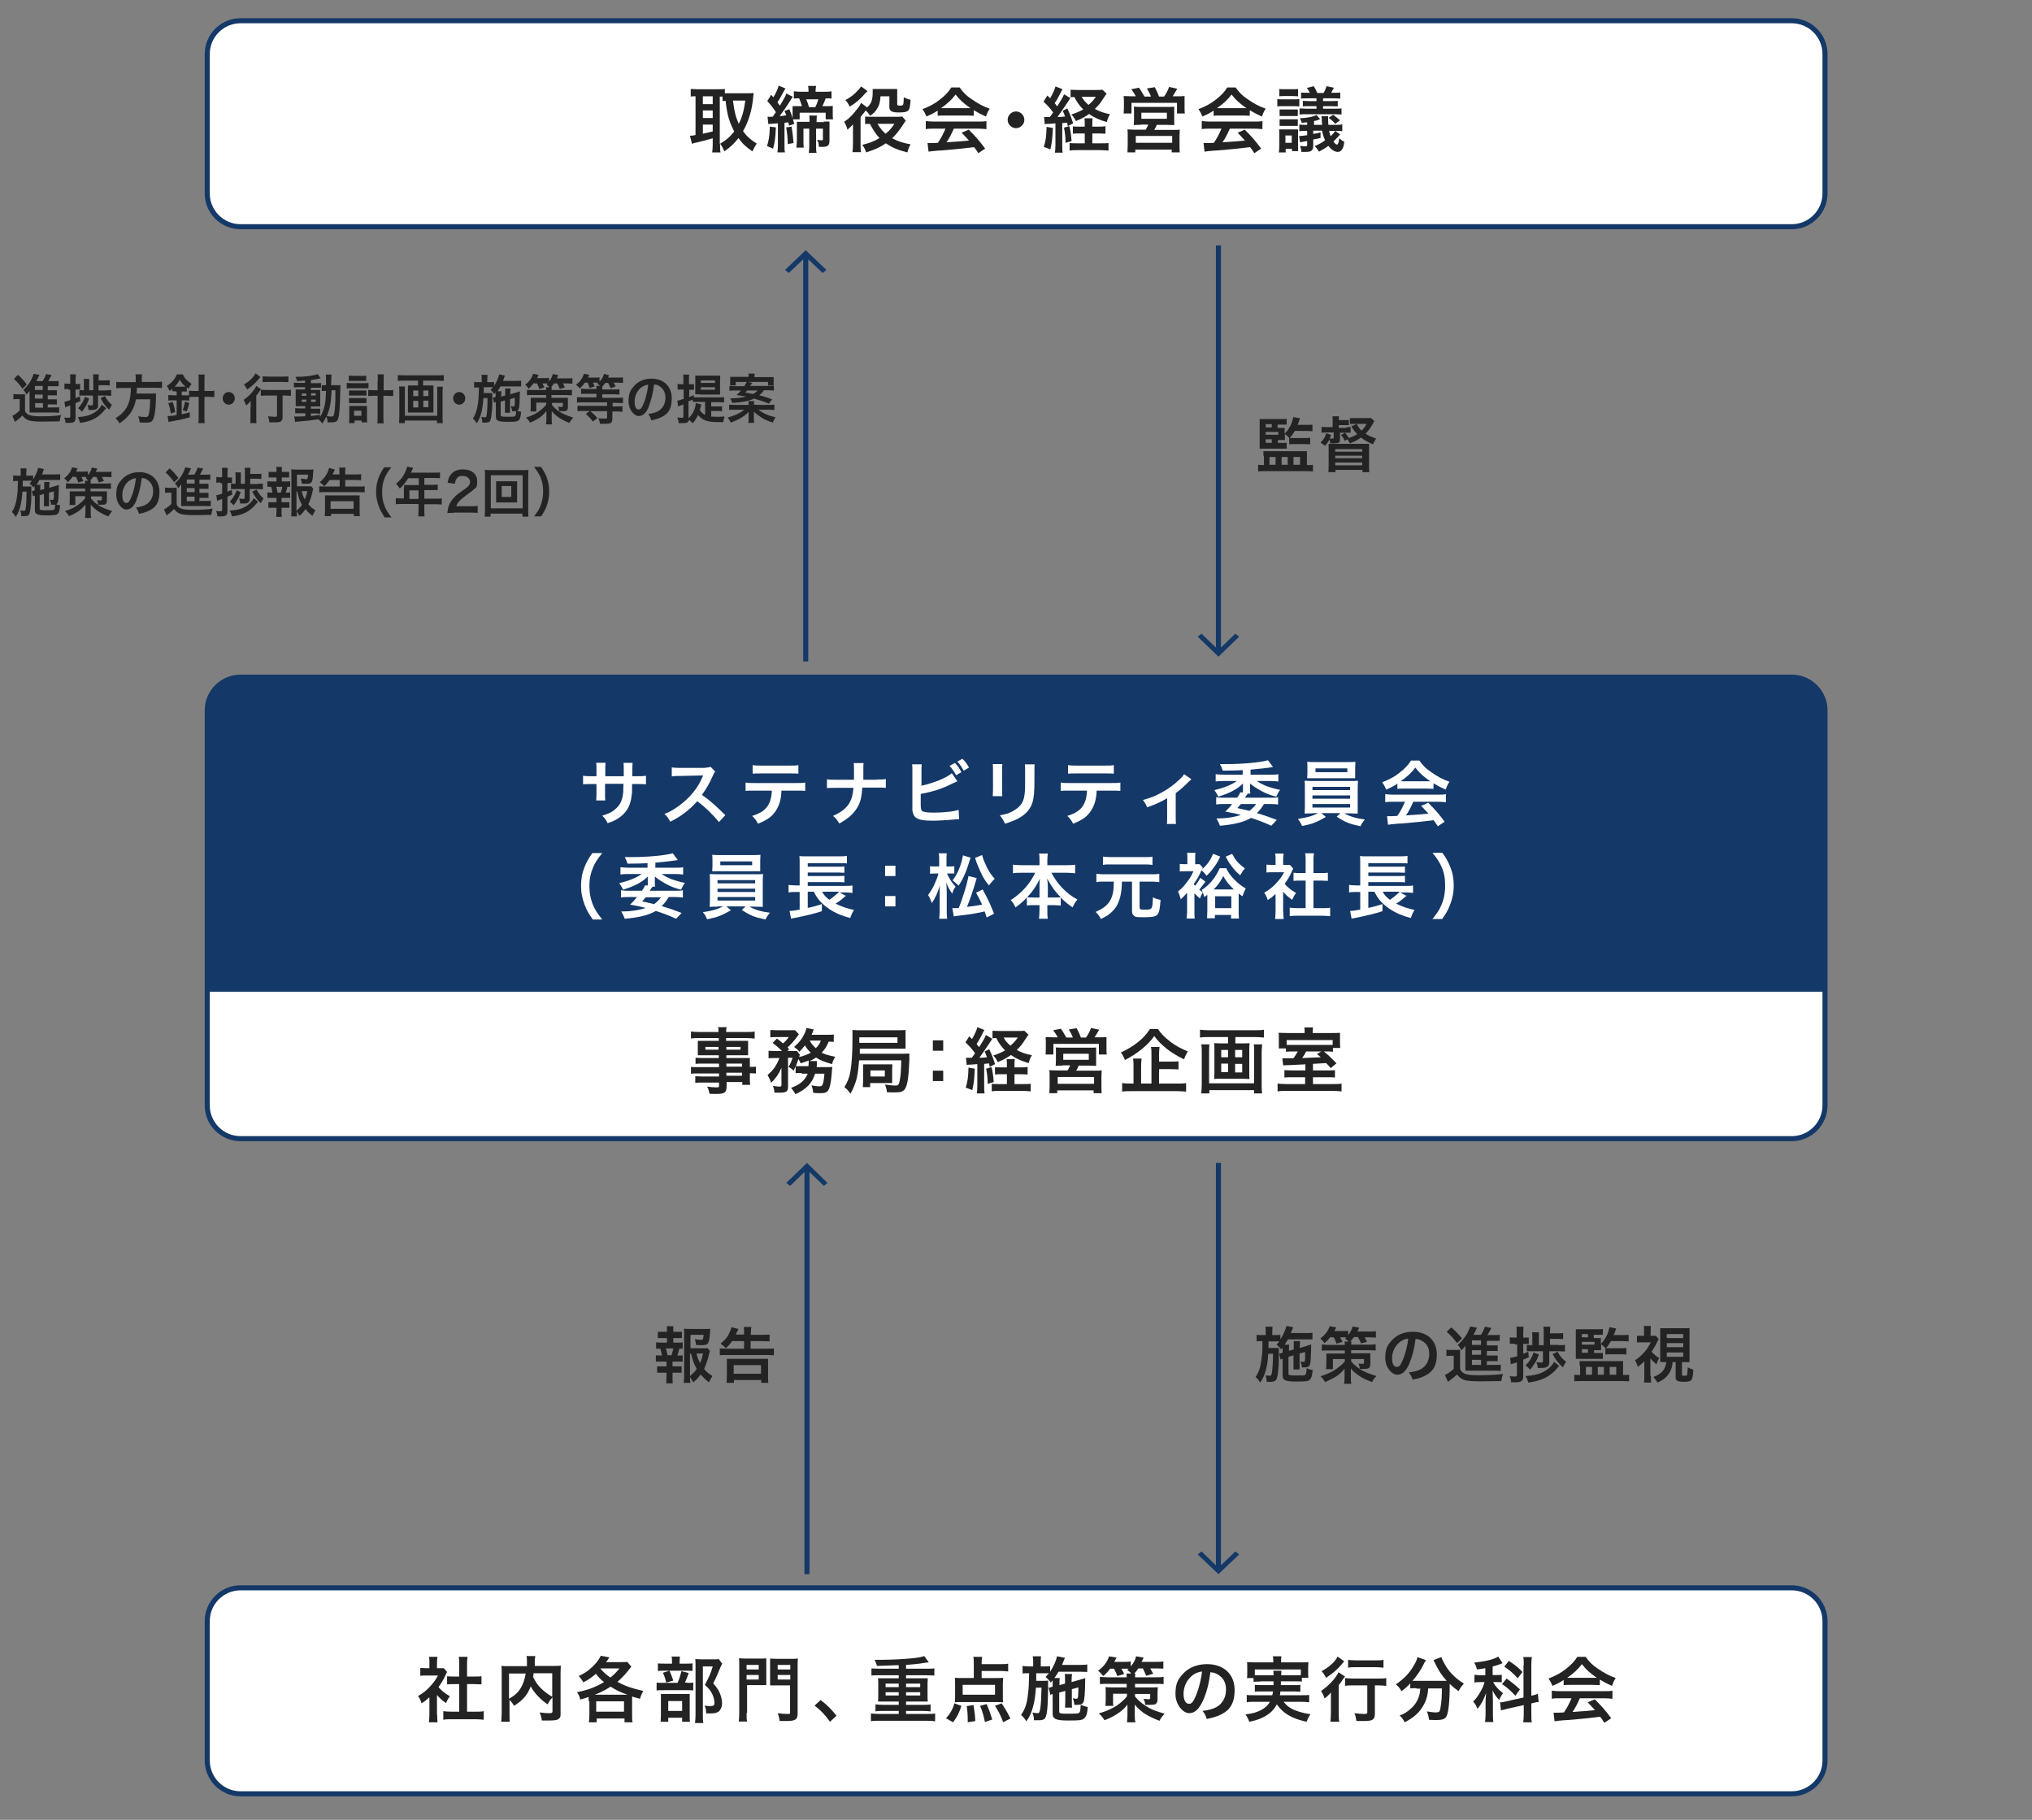 <?xml version="1.0" encoding="UTF-8"?>
<svg id="_レイヤー_1" data-name="レイヤー_1" xmlns="http://www.w3.org/2000/svg" version="1.1" viewBox="0 0 804 720">
  <rect x="0" y="0" width="804" height="720" fill="#808080" stroke="none"/>
  <!-- Generator: Adobe Illustrator 29.4.0, SVG Export Plug-In . SVG Version: 2.1.0 Build 49)  -->
  <defs>
    <style>
      .st0, .st1 {
        fill: #fff;
      }

      .st1 {
        stroke: #143867;
        stroke-miterlimit: 10;
        stroke-width: 2px;
      }

      .st2 {
        fill: #232323;
      }

      .st3 {
        fill: #143867;
      }
    </style>
  </defs>
  <g>
    <path class="st1" d="M708.8,89.7H95.2c-7.3,0-13.2-5.9-13.2-13.2V21.4c0-7.3,5.9-13.2,13.2-13.2h613.7c7.3,0,13.2,5.9,13.2,13.2v55.1c0,7.3-5.9,13.2-13.2,13.2Z"/>
    <g>
      <path class="st2" d="M284.9,57.3c0,1.5,0,2.3.2,3h-3.3c.1-.9.2-1.9.2-3v-2.6c-2.8.8-4.7,1.3-6,1.6-1.1.2-1.8.4-2.2.6l-.8-3.2c.6,0,1.1,0,2.2-.3v-15.3c-1,0-1.3,0-1.9.1v-3c.8,0,1.6.1,2.5.1h8.5c1.1,0,1.7,0,2.5-.1v1.7c.5,0,1.1,0,1.8,0h7.3c.8,0,1.5,0,2.3-.1,0,.4-.1.9-.2,1.8-.4,4.8-1.8,9.5-4,13.3,1.6,2.2,2.9,3.3,5.4,4.9-.7,1.1-1.3,2.2-1.7,3.1-2.8-2-4-3.1-5.5-5.3-1.7,2.2-3,3.4-5.6,5.3-.5-1.3-.9-2-1.7-3.1v.4h0ZM278.1,41.2h3.9v-3.1h-3.9v3.1ZM278.1,46.7h3.9v-3h-3.9v3ZM278.1,52.9c1.8-.4,2-.4,3.9-.9v-2.7h-3.9v3.6ZM284.9,56.9c2.7-1.7,3.9-2.7,5.6-4.9-.9-1.7-1.5-3.2-2.1-5-.6-2.1-.9-3.6-1.3-7.1-.5,0-.7,0-1.2.1v-1.8c-.3,0-.4,0-1.1,0v18.7h0ZM290,39.8c.6,4.6,1.1,6.4,2.3,9.2,1.3-2.5,2-5,2.6-9.2h-5Z"/>
      <path class="st2" d="M313.8,47.5c.2.6.3.8.5,1.5l-2.1.7c-.1-.6-.2-.9-.3-1.3-.9.1-1,.1-1.5.2v8.8c0,1.4,0,2.1.2,2.9h-3c.1-.9.2-1.7.2-2.9v-8.6c-.6,0-1.5.1-2.7.2-.6,0-.8,0-1.1.1l-.3-2.9c.5,0,.7,0,2,0q.6-.8,1.3-1.8c-1-1.6-2-2.9-3.4-4.4l1.5-2.5c.3.3.6.7.9,1,1-1.6,1.8-3.4,2.1-4.6l2.7,1.1c-.2.3-.4.6-1,1.7-.7,1.4-1.6,2.9-2.2,3.8.5.6.6.8,1,1.3,1.5-2.5,2.3-3.9,2.5-4.8l2.6,1.3c-.3.3-.5.7-1,1.5-1.1,1.8-2.9,4.4-4.2,6.1,1.3,0,1.4-.1,2.6-.3-.2-.5-.3-.8-.7-1.7l1.9-.7c.8,1.8.8,1.9,1.3,3.6,0-.6,0-1.1,0-1.5v-1.4c0-.7,0-1.3,0-1.9.7,0,1.2,0,2.2,0h1.5c-.3-1.1-.7-2.1-1.1-3.1-1.1,0-1.5,0-2.1.1v-2.9c.8.1,1.6.2,2.9.2h2.9v-.2c0-.8,0-1.4-.2-2.1h3.2c-.1.6-.2,1.3-.2,2.1v.2h3.4c1.3,0,2.1,0,2.9-.2v2.9c-.8-.1-1.2-.1-2.3-.1-.4,1.1-.7,1.9-1.3,3.1h1.7c1.2,0,1.7,0,2.4-.1,0,.6,0,.9,0,1.9v1.4c0,.9,0,1.3.1,2h-2.9v-2.6h-10.3v2.6h-2.6ZM307,50.4c-.2,4.2-.4,5.7-1.1,8.4l-2.4-1c.7-2.4,1-3.9,1.1-7.7l2.4.3ZM313.2,50.1c.3,1.7.6,4,.8,6.5l-2.3.4c0-2.4-.3-4.5-.6-6.6l2.1-.3ZM325.8,48.1c.8,0,1.7,0,2.4,0,0,.6,0,1.4,0,2.3v5.2c0,2-.6,2.5-2.8,2.5s-.8,0-1.4,0c0-1.4-.2-1.9-.7-2.8.6.1,1.1.2,1.7.2s.6-.1.6-.4v-4.2h-2.7v6.9c0,1.3,0,1.9.2,2.7h-3.1c.1-.9.2-1.5.2-2.7v-6.9h-2.3v4.4c0,1.4,0,2.2.1,3.1h-2.9c.1-.9.2-1.8.2-3.1v-4.8c0-.8,0-1.6,0-2.3.6,0,1.5,0,2.3,0h2.7v-.6c0-.7,0-1.3-.1-1.9h3c0,.6-.1,1.1-.1,1.9v.7h3.1ZM322.6,42.4c.5-1,.9-2,1.2-3.1h-4.8c.6,1.5.8,1.9,1.1,3.1h2.5Z"/>
      <path class="st2" d="M348.4,38.1c-.2,2.4-.5,3.7-1.5,5.1-.6,1-1.2,1.6-2.6,2.6-.6-.9-1-1.4-1.8-2.1-.5.8-1,1.3-1.3,1.7-.4.6-.5.6-.7.9v10.4c0,1.4,0,2.5.2,3.5h-3.4c.1-.8.2-2,.2-3.5v-6c0,0,0-.4,0-.8v-.7c-.5.6-1.3,1.4-2.2,2.1-.3-1.3-.7-2.1-1.3-3.1,2.1-1.4,3.5-2.9,5.5-5.5.7-.9.9-1.4,1.2-2l2.4,1.8c1.7-1.5,2.2-3.1,2.2-6s0-.8,0-1.3c.7,0,1.1,0,2.2,0h5.4c1.1,0,1.4,0,2.1,0,0,.6,0,1,0,2v4c0,.4.2.6,1,.6,1.5,0,1.5-.1,1.6-3.3,1.3.6,1.8.8,2.7,1-.2,2.3-.3,3.3-.7,3.9-.4.8-1.6,1.1-3.9,1.1s-3.8-.3-3.8-2v-4.4h-3.5ZM343.2,36.1q-.3.3-.8.8c-2.2,2.5-3.7,3.8-6.2,5.3-.6-1.3-1-1.8-1.7-2.6,2-1.1,3.5-2.2,5.1-4,.6-.7.9-1,1.1-1.4l2.5,1.8ZM358.3,47.8q-.4.6-1.3,2c-1.2,1.8-2.6,3.6-4,4.9,2.1,1.1,4.2,1.9,7.3,2.4-.7,1.2-.8,1.6-1.3,3.2-3.6-.9-5.8-1.8-8.5-3.6-2.3,1.6-4.4,2.5-7.8,3.6-.3-1.1-.7-1.8-1.5-3,2.9-.7,4.7-1.4,6.8-2.7-1.4-1.4-2.4-3-3.8-5.6-1,0-1.3,0-1.9.1v-3c.6.1,1.3.1,2.3.1h10.4c1,0,1.6,0,2-.1l1.5,1.8ZM347.2,49c1.2,1.9,1.9,2.8,3.2,3.9,1.4-1.1,2.2-2,3.5-3.9h-6.7Z"/>
      <path class="st2" d="M371.1,43.7c-1.7,1.1-2.5,1.5-4.5,2.4-.5-1.1-.9-1.9-1.6-2.9,3-1.2,4.9-2.2,7-3.9,1.8-1.4,3.3-2.9,4.4-4.7h3.3c1.5,2.1,2.6,3.2,4.7,4.6,2.4,1.7,4.6,2.9,7.2,3.8-.8,1.2-1.1,2-1.5,3.1-1.8-.8-2.8-1.3-4.8-2.5v2.2c-.7,0-1.5-.1-2.5-.1h-9.4c-.8,0-1.7,0-2.4.1v-2.2h0ZM369.6,50.9c-1.4,0-2.4,0-3.3.2v-3.2c.9.1,2,.2,3.3.2h17.4c1.4,0,2.4,0,3.3-.2v3.2c-.9-.1-1.9-.2-3.3-.2h-9.6c-.9,2-1.7,3.7-2.9,5.4q5-.3,8.9-.7c-.9-1-1.4-1.5-2.9-3.1l2.8-1.2c3,3,4.2,4.4,6.5,7.5l-2.7,1.8c-.9-1.4-1.2-1.8-1.7-2.4-2.3.3-4,.5-5,.6-2.8.3-8.3.8-9.4.8-1.6.1-3,.3-3.6.4l-.4-3.4c.8,0,1.2,0,1.6,0s1,0,2.5-.1c1.4-2.1,2.2-3.7,3-5.6h-4.3ZM382.8,42.8c.4,0,.7,0,1.2,0-2.6-1.8-4.2-3.2-5.9-5.4-1.5,2-3.2,3.6-5.8,5.4.5,0,.6,0,1.1,0h9.3Z"/>
      <path class="st2" d="M405.3,47.4c0,1.8-1.5,3.3-3.3,3.3s-3.3-1.5-3.3-3.3,1.5-3.3,3.3-3.3,3.3,1.5,3.3,3.3Z"/>
      <path class="st2" d="M413,46.3c.5,0,.7,0,1.4,0s.6,0,1,0c.4-.6.8-1,1.3-1.8-1.1-1.6-2.5-3.1-3.8-4.3l1.5-2.4c.6.6.7.7,1.1,1.1,1-1.7,1.9-3.7,2.1-4.7l2.8,1.1q-.3.4-1,1.9c-.6,1.2-1.3,2.5-2.1,3.6.5.6.6.8,1,1.3,1.7-2.7,2.2-3.5,2.7-4.8l2.5,1.5q-.3.4-1.7,2.6c-.9,1.4-2.5,3.6-3.4,4.9,1.3,0,2.1-.1,3-.2-.3-.8-.4-1.2-.9-2.3l1.8-.9c1.2,2.5,1.6,3.7,2.3,5.9l-2.1,1.1c-.1-.7-.2-1-.3-1.4-.9.1-1.2.2-1.9.2v8.8c0,1.4,0,2.1.2,2.9h-3.1c.1-.9.2-1.6.2-3v-8.6q-1.3.1-2.4.2c-1.3,0-1.3,0-1.8.2l-.3-2.9ZM416.6,50.6c-.2,3.9-.3,5.5-1,8.5l-2.6-1c.8-2.4,1-4.3,1.1-7.9l2.4.4ZM423.1,49.9c.4,1.5.6,2.5.9,5.9l-2.4.7c0-2.4-.2-3.7-.6-6l2.1-.6ZM434.7,50.1c1.2,0,2,0,2.7-.2v3c-.8,0-1.7-.1-2.7-.1h-2.5v3.9h3.4c1.5,0,2.3,0,3-.1v3c-.9-.1-1.8-.2-3.1-.2h-9.2c-1.3,0-2.2,0-3.1.2v-3c.8.1,1.5.1,2.7.1h3.3v-3.9h-1.9c-1.1,0-1.9,0-2.8.1v-2.9c.8.1,1.4.1,2.8.1h1.9v-.6c0-1.4,0-2.1-.1-2.7h3.2c-.1.7-.1,1.4-.1,2.7v.6h2.5ZM437.8,37.1c-1,1.5-2,2.9-2.2,3.3-.7,1-1.5,1.8-2.4,2.7,1.8,1,3.5,1.6,6,2.1-.7,1.1-.9,1.7-1.3,3.1-3-.9-5-1.8-7-3.2-1.7,1.2-3,1.9-5.2,2.8-.5-1-.9-1.7-1.8-2.6,1.9-.6,3.2-1.2,4.7-2-1.5-1.5-2.5-2.9-3.5-4.9-.7,0-1,0-1.5.1v-3c.6,0,1.6.1,3.1.1h7.3c1.1,0,1.6,0,2.2-.1l1.8,1.7ZM428,38.3c.8,1.4,1.4,2.1,2.7,3.2,1.3-1.1,2-1.9,2.9-3.2h-5.6Z"/>
      <path class="st2" d="M449.4,38.1c-.5-1-1-1.7-1.8-2.8l3.1-.6c.8,1.2,1.5,2.4,2.1,3.5h2.6c-.3-.9-1-2.2-1.6-3.2l3.1-.5c.6,1.1,1.3,2.6,1.7,3.7h2c.8-1.1,1.5-2.5,2-3.8l3.2.7c-.5.9-1.3,2.2-1.8,3h1.7c1.4,0,2.1,0,3-.1,0,.7,0,1.4,0,2.5v2.2c0,.9,0,1.5.1,2.2h-3.1v-4.2h-18v4.2h-3.1c0-.7.1-1.4.1-2.2v-2.2c0-1,0-1.6-.1-2.5.9,0,1.7.1,3,.1h1.8ZM451.5,49.4c-1.5,0-2,0-2.9.1,0-.7.1-1.3.1-2.5v-2.7c0-.9,0-1.6-.1-2.1.6,0,1.3.1,2.1.1h11.9c.8,0,1.5,0,2-.1,0,.4,0,1.1,0,2.2v2.6c0,1.5,0,1.9,0,2.5-.9,0-1.6-.1-2.9-.1h-4c-.3.8-.6,1.3-1,2h7.4c1.3,0,2,0,2.7-.1,0,.7-.1,1.3-.1,2.7v3.6c0,1.3,0,1.9.1,2.7h-3.2v-1.1h-14.4v1.1h-3.1c0-1,.1-1.8.1-2.8v-3.6c0-1.3,0-1.9-.1-2.7.7,0,1.4.1,2.6.1h4.6c.4-.7.8-1.3,1-2h-3.1ZM449.4,56.5h14.4v-2.7h-14.4v2.7ZM451.6,47h10.1v-2.4h-10.1v2.4Z"/>
      <path class="st2" d="M480.3,43.7c-1.7,1.1-2.5,1.5-4.5,2.4-.5-1.1-.9-1.9-1.6-2.9,3-1.2,4.9-2.2,7-3.9,1.8-1.4,3.3-2.9,4.4-4.7h3.3c1.5,2.1,2.6,3.2,4.7,4.6,2.4,1.7,4.6,2.9,7.2,3.8-.8,1.2-1.1,2-1.5,3.1-1.8-.8-2.8-1.3-4.8-2.5v2.2c-.7,0-1.5-.1-2.5-.1h-9.4c-.8,0-1.7,0-2.4.1v-2.2h0ZM478.8,50.9c-1.4,0-2.4,0-3.3.2v-3.2c.9.1,2,.2,3.3.2h17.4c1.4,0,2.4,0,3.3-.2v3.2c-.9-.1-1.9-.2-3.3-.2h-9.6c-.9,2-1.7,3.7-2.9,5.4q5-.3,8.9-.7c-.9-1-1.4-1.5-2.9-3.1l2.8-1.2c3,3,4.2,4.4,6.5,7.5l-2.7,1.8c-.9-1.4-1.2-1.8-1.7-2.4-2.3.3-4,.5-5,.6-2.8.3-8.3.8-9.4.8-1.6.1-3,.3-3.6.4l-.4-3.4c.8,0,1.2,0,1.6,0s1,0,2.5-.1c1.4-2.1,2.2-3.7,3-5.6h-4.3ZM492,42.8c.4,0,.7,0,1.2,0-2.6-1.8-4.2-3.2-5.9-5.4-1.5,2-3.2,3.6-5.8,5.4.5,0,.6,0,1.1,0h9.3Z"/>
      <path class="st2" d="M514.1,42.1c-.7,0-1-.1-2.1-.1h-4.5c-1.1,0-1.5,0-2.1.1v-2.9c.6.1,1.1.1,2.1.1h4.4c1.1,0,1.5,0,2.2-.1v2.8ZM506,60.4c.1-.8.2-1.7.2-2.8v-4c0-1,0-1.7-.1-2.4.7,0,1,0,1.8,0h3.8c.9,0,1.1,0,1.9,0,0,.6,0,.9,0,2.3v4c0,1,0,1.5,0,2.3h-2.4v-.9h-2.5v1.4h-2.6ZM506.2,35.2c.6.1,1.1.1,2,.1h3.4c.9,0,1.4,0,2-.1v2.9c-.6,0-1-.1-2-.1h-3.4c-1,0-1.4,0-2,.1v-2.9ZM506.3,43.3c.5,0,.9,0,2,0h3.1c1,0,1.5,0,2.1,0v2.6c-.7,0-1,0-2.1,0h-3.1c-1,0-1.4,0-2,0v-2.6ZM506.3,47.2c.5,0,1,0,2,0h3.1c1.1,0,1.5,0,2.1,0v2.6c-.7,0-1,0-2.1,0h-3.1c-1,0-1.4,0-2,0v-2.6ZM508.6,56.5h2.5v-2.9h-2.5v2.9ZM530.3,53.1c-.6.8-2.2,2.4-2.7,2.9.6.8,1,1.2,1.4,1.2s.7-.7.9-2.5c.7.6,1.3,1.1,2,1.4-.2,1.6-.4,2.3-.9,3-.4.6-.9,1-1.6,1-1.3,0-2.6-.8-3.8-2.4-1.3,1-2.3,1.5-3.7,2.3-.6-.9-1-1.5-1.7-2.2,1.6-.7,2.8-1.3,4.1-2.3-.6-1.3-.9-2.2-1.2-3.8h-3.5v1.3c1-.2,1.7-.3,2.9-.6v2.2c-.6.1-.8.2-1.9.4q-.4,0-1,.2v2.4c0,1-.2,1.6-.7,2-.5.4-1.1.5-2.6.5s-.7,0-1.4,0c0-1-.3-1.7-.5-2.4.9.1,1.3.2,2,.2s.8-.1.8-.6v-1.5c-1.6.3-2.5.4-2.8.5l-.4-2.5h.3c.6,0,1.6-.1,2.9-.3v-1.7h-1c-.9,0-1.5,0-2.1.1v-2.6c.6,0,1,.1,2.1.1h1v-1c-.6,0-1.1.1-2.1.2-.2-.7-.5-1.3-.8-1.8,2.9-.1,5.2-.6,6.6-1.3l1.5,1.7h-.3c-.8.4-1.2.5-2.2.7v1.5h3.2c0-.6,0-.8-.1-1.3,0-1.2,0-1.5-.2-2.1h2.7c0,.4,0,.8,0,1.1s0,1.4.1,2.3h3.1c1.1,0,1.7,0,2.4-.2v2.7c-.6-.1-1.1-.1-2.4-.1h-2.8c.2,1,.3,1.4.6,2.1,1-1,1.3-1.3,1.8-2.1l2.1,1.5ZM518.3,36.8c-.4-.8-.6-1.2-1.2-2l2.7-.7c.7,1.1.9,1.5,1.4,2.7h2.5c.5-.9.8-1.5,1.2-2.7l2.9.6c-.4.7-.7,1.3-1.1,2h1.3c1.1,0,1.7,0,2.3-.1v2.4c-.8,0-1.3-.1-2.3-.1h-4.5v1.1h3.5c1,0,1.6,0,2.3-.1v2.2c-.7,0-1.4-.1-2.3-.1h-3.5v1h4.9c1.3,0,1.7,0,2.4-.1v2.4c-.6,0-1.1-.1-2.4-.1h-11.8c-1.3,0-1.8,0-2.4.1v-2.4c.7,0,1.1.1,2.4.1h4.3v-1h-3.1c-1.1,0-1.7,0-2.3.1v-2.2c.6,0,1.3.1,2.3.1h3.1v-1.1h-3.8c-.9,0-1.6,0-2.3.1v-2.4c.6.1,1.2.1,2.3.1h1.2ZM527.5,45.4c1,.8,1.7,1.3,2.7,2.2l-1.9,1.4c-.8-1-1.4-1.5-2.6-2.4l1.8-1.2Z"/>
    </g>
  </g>
  <g>
    <path class="st2" d="M499.9,180.3c0-.7,0-1.2,0-1.8.7,0,1.1,0,2,0h13c.9,0,1.5,0,2.2,0,0,.6,0,1.1,0,1.9v3.6h.6c.8,0,1.3,0,1.8-.1v2.6c-.8,0-1.8-.1-2.7-.1h-16.3c-.9,0-2,0-2.7.1v-2.6c.5,0,1,.1,1.7.1h.6v-3.6ZM505.4,175.2h1.8c.9,0,1.5,0,1.9,0v2.3c-.5,0-1.1,0-1.9,0h-6.6c-1.2,0-1.5,0-2.2,0,0-.6,0-1.1,0-2.1v-7.6c0-.9,0-1.5,0-2,.7,0,1.1,0,2.2,0h6.1c1.1,0,1.7,0,2.4-.1v2.3c-.5,0-1,0-1.8,0h-1.8v1.3h1.4c.6,0,1.2,0,1.4,0,0,.4,0,1,0,1.3v1c1.8-1.8,3-4.2,3.4-6.6l2.7.5q-.2.4-.5,1.4c-.1.3-.3.7-.5,1.2h3.6c.9,0,1.7,0,2.3-.1v2.6c-.6,0-1.3-.1-2.2-.1h-4.8c-.7,1.2-1.2,2-2.1,2.9-.7-.8-1.1-1.2-1.8-1.7v1.1c0,.3,0,1,0,1.3-.2,0-.8,0-1.4,0h-1.4v1.4h0ZM503.2,169.1v-1.3h-2.4v1.3h2.4ZM505.8,172v-1.1h-5v1.1h5ZM500.8,173.8v1.4h2.4v-1.4h-2.4ZM502.3,183.9h2.4v-3.1h-2.4v3.1ZM507.1,183.9h2.4v-3.1h-2.4v3.1ZM510.1,173.3c.5,0,1,0,1.7,0h4.4c.9,0,1.5,0,2.2-.1v2.6c-.6,0-1.3-.1-2.2-.1h-3.9c-.8,0-1.5,0-2.2.1v-2.5h0ZM511.8,183.9h2.6v-3.1h-2.6v3.1Z"/>
    <path class="st2" d="M532.8,169c.6,0,1.3,0,1.6,0v2.2c-.3,0-1,0-1.6,0h-2.6v2.7c0,1.2-.5,1.5-2.3,1.5s-1,0-1.6,0c0-.8-.1-1-.3-1.5-.5,1-.9,1.5-1.7,2.5l-1.8-1.3c1.3-1.3,1.7-2,2.3-3.7l1.9.7c-.3.7-.4,1-.6,1.4.6,0,.8,0,1.1,0,.4,0,.5,0,.5-.4v-2h-3c-.6,0-1.2,0-1.8.1v-2.3c.7,0,1.3.1,2.1.1h2.3v-2.7c0-.6,0-1.1-.1-1.6h2.6c0,.5-.1.8-.1,1.5h2.3c.8,0,1.2,0,1.7,0v2c-.2,0-1.1,0-1.6,0h-2.4v1.1h3ZM525.6,187c0-.6.1-1.5.1-2.4v-6.7q0-1.4,0-1.6s0-.2,0-.4c0,0,0-.2,0-.3.5,0,1.3,0,2.9,0h10.1q2.2,0,3,0c0,.7,0,1.2,0,2.5v6c0,1.1,0,2.1.1,2.7h-2.7v-.9h-10.7v.9h-2.7ZM528.3,177.7v1h10.7v-1h-10.7ZM528.3,180.3v1h10.7v-1h-10.7ZM528.3,183v1.1h10.7v-1.1h-10.7ZM532.3,174.8c-.7-1.4-.9-1.8-1.7-2.7l1.6-.9c.7.8,1,1.3,1.5,2.1,1.6-.6,2.3-.9,3.3-1.5-.9-1-1.5-1.7-2.3-3.1l2.1-1c.6,1.2,1.1,1.8,1.9,2.7.9-.9,1.2-1.3,2-2.7h-5.1c-.7,0-1.2,0-1.5,0v-2.3c.7,0,1.4,0,2.4,0h4.2c.9,0,1.5,0,1.8,0l1.3,1.2q-.1.2-.5.8c-1,1.9-1.9,3.1-3,4.2,1.3.8,2.4,1.3,4.2,1.9-.5.8-.9,1.4-1.2,2.3-2-.8-3.4-1.6-4.8-2.7-1.3,1-2.5,1.6-4.4,2.3-.4-.7-.5-.9-.9-1.6l-1.1.6Z"/>
  </g>
  <polygon class="st3" points="473.9 251.9 482.1 259.8 490.3 251.9 488.8 250.7 483.1 256.2 483.1 97.1 481.1 97.1 481.1 256.2 475.4 250.7 473.9 251.9"/>
  <g>
    <path class="st1" d="M708.8,709.7H95.2c-7.3,0-13.2-5.9-13.2-13.2v-55.1c0-7.3,5.9-13.2,13.2-13.2h613.7c7.3,0,13.2,5.9,13.2,13.2v55.1c0,7.3-5.9,13.2-13.2,13.2Z"/>
    <g>
      <path class="st2" d="M173,678.5c0,1.3,0,2,.1,2.9h-3.4c.1-.8.2-1.6.2-2.9v-7c-1.1,1-1.7,1.5-3.1,2.4-.3-1.1-.8-2.1-1.4-2.9,2-1.1,3.3-2.2,4.8-3.8,1.3-1.4,2.1-2.5,3.1-4.3h-4.6c-1,0-1.6,0-2.4.1v-3.1c.7,0,1.3.1,2.2.1h1.4v-2.4c0-.7,0-1.5-.2-2.1h3.4c-.1.6-.2,1.3-.2,2.2v2.3h1.1c.9,0,1.3,0,1.6,0l1.3,1.5c-.3.4-.4.7-.6,1.2-.9,2-1.5,2.9-2.8,4.8,1.3,1.5,2.6,2.5,4.5,3.6-.7.9-1.1,1.7-1.5,2.7-1.5-1-2.4-1.8-3.6-3.2v8.1h0ZM184.8,677.2h3.4c1.4,0,2.3,0,3.2-.2v3.4c-1-.1-2.1-.2-3.2-.2h-9.6c-1.1,0-2.2,0-3.2.2v-3.4c.9.1,1.9.2,3.2.2h3.1v-10.9h-2.1c-1,0-1.8,0-2.7.1v-3.2c.8.1,1.5.1,2.7.1h2.1v-4.9c0-1.1,0-1.8-.2-2.9h3.5c-.2,1.1-.2,1.7-.2,2.9v4.9h3c1.3,0,2,0,2.7-.1v3.2c-.9,0-1.8-.1-2.7-.1h-3v10.9h0Z"/>
      <path class="st2" d="M218.5,671.7c-.7.7-1.3,1.5-1.8,2.6-2.9-1.9-5.3-4.5-6.7-7.1-.4,1-.8,1.8-1.3,2.7-1.3,2-2.8,3.4-5.3,5-.4-.8-1-1.5-1.8-2.4v5.4c0,1.7,0,2.6.1,3.3h-3.4c.1-1,.2-2,.2-3.4v-16c0-1.1,0-1.9-.1-2.7,1,.1,1.8.1,3.2.1h6.9c0-.6,0-1,0-1.5,0-1.1,0-1.7-.2-2.5h3.5c-.1.5-.1.8-.2,1.4q0,.4,0,1.5t0,1h7.1c1.5,0,2.2,0,3.2-.1,0,.8-.1,1.5-.1,2.7v16c0,1.2,0,1.6-.4,2-.6.8-1.6,1-4.3,1s-1.6,0-2.7,0c-.2-1.4-.4-2.1-.9-3.2,1.4.2,2.5.3,3.6.3s1.5,0,1.5-.9v-5.4ZM201.4,672.1c2.3-1.3,3.6-2.5,4.6-4.2,1-1.6,1.6-3.4,2-5.8h-6.6v10h0ZM211.1,662.1c0,.7-.1.8-.2,1.3.8,1.7,1.9,3.4,3.2,4.6,1.2,1.2,2.5,2.2,4.4,3.3v-9.3h-7.4Z"/>
      <path class="st2" d="M232.9,673c0-.6,0-1,0-1.6-1.2.4-1.7.6-3.3,1-.4-1.5-.6-1.9-1.3-2.9,4.4-.9,7.1-1.9,10.7-4-1.5-1.2-2.3-2-3.2-3.3-1.5,1.3-2.8,2.3-5,3.4-.6-1.1-1-1.6-1.8-2.5,2-1,2.9-1.5,4.1-2.5,2.2-1.8,3.7-3.6,4.6-5.5l3.4.6c-.6,1-.8,1.3-1.3,1.9h5.9c1.1,0,1.8,0,2.5-.1l1.6,1.9c-.4.5-.6.7-1.6,2-.9,1.1-2.4,2.7-3.9,4,3.1,1.7,5.8,2.6,10.2,3.6-.6,1.1-.9,1.8-1.3,3.1-1.6-.4-2.2-.6-3.1-.9,0,.6,0,1.1,0,1.8v5.7c0,1.1,0,1.9.2,2.7h-3.2v-1.5h-11v1.5h-3.1c.1-.9.2-1.7.2-2.8v-5.6h0ZM248.3,670.5c-3.1-1.1-4.5-1.8-6.7-3.2-2.1,1.4-4.2,2.4-6.3,3.2h13ZM235.9,677.2h11v-4.1h-11v4.1ZM237.6,660.2c1.4,1.6,2.3,2.4,3.9,3.5,1.4-1.1,2.2-1.9,3.6-3.6h-7.5Z"/>
      <path class="st2" d="M271.9,665.8c1.2,0,1.9,0,2.4-.1v3.1c-.6-.1-1.3-.1-2.3-.1h-9.4c-1.4,0-2,0-2.8.1v-3.1c.8.1,1.4.1,2.8.1h5.5c.7-1.6,1.1-2.9,1.5-4.6l2.9.7c-.4,1.3-.9,2.5-1.5,3.8h.8ZM271.5,658.2c1.3,0,1.9,0,2.5-.1v3c-.6-.1-1.1-.1-2.4-.1h-9c-1,0-1.7,0-2.3.1v-3c.6.1,1.3.1,2.7.1h2.9v-.8c0-.8,0-1.4-.2-2h3.3c0,.6-.1,1.1-.1,2v.8h2.5ZM264.4,681.2h-3c0-.8.1-1.5.1-2.6v-6.1c0-1.1,0-1.7,0-2.3.6,0,1.2,0,2.2,0h7.2c1.1,0,1.6,0,2,0,0,.5,0,.9,0,2.1v6.8c0,1,0,1.5.1,2.1h-3.1v-1.6h-5.5v1.6ZM264.9,661c.6,1.3,1,2.4,1.5,3.9l-2.8.8c-.4-1.7-.7-2.6-1.3-3.9l2.6-.8ZM264.4,676.9h5.5v-3.9h-5.5v3.9ZM285.8,658.1c-.2.4-.3.6-.6,1.2-1,2.5-1.8,4.4-3,6.7,1.5,1.8,2.2,2.7,2.7,4.1.5,1.2.8,2.6.8,3.9s-.7,3.1-2,3.5c-.7.3-1.5.4-2.9.4s-.7,0-1.4,0c0-1.5-.2-2.1-.6-3.1.7.1,1.3.2,2.1.2,1.4,0,1.8-.3,1.8-1.2s-.3-2.4-.9-3.6c-.6-1.3-1.3-2.1-2.9-3.6,1.6-3,2.5-5,3.1-7.3h-3.9v19.1c0,1.5,0,2.5.2,3.3h-3.3c.1-.9.2-2,.2-3.2v-19.7c0-.8,0-1.6-.1-2.4.8,0,1.4.1,2.3.1h4.8c1.1,0,1.7,0,2.2-.1l1.4,1.9Z"/>
      <path class="st2" d="M295.4,677.7c0,1.7,0,2.7.2,3.4h-3.3c.1-.9.2-1.9.2-3.5v-18.3c0-1.5,0-2.3-.1-3.2.8,0,1.5.1,2.9.1h5c1.5,0,2.1,0,2.9-.1,0,.8,0,1.5,0,2.6v5.5c0,1.3,0,1.9,0,2.5-.7,0-1.6,0-2.6,0h-5v11h0ZM295.4,660.5h4.8v-1.8h-4.8v1.8ZM295.4,664.5h4.8v-1.8h-4.8v1.8ZM315.6,677.7c0,2.7-.8,3.2-4.8,3.2s-1.1,0-2.3,0c-.2-1.3-.4-2.1-.8-3.1,1.4.2,2.5.3,3.8.3s1.1-.1,1.1-.7v-10.6h-5.3c-1,0-2,0-2.6,0,0-.6,0-1.3,0-2.5v-5.5c0-1,0-1.7,0-2.6.8,0,1.4.1,2.9.1h5.2c1.4,0,2.1,0,2.9-.1-.1,1-.1,1.7-.1,3.1v18.4h0ZM307.7,660.5h5v-1.8h-5v1.8ZM307.7,664.5h5v-1.8h-5v1.8Z"/>
      <path class="st2" d="M324.7,672.6c2.6,2,4.1,3.5,6.3,6.2l-2.6,2.4c-2-2.8-3.6-4.5-6.1-6.4l2.4-2.2Z"/>
      <path class="st2" d="M355.5,658.8c-3.5.1-6.4.2-8.5.3-.2-.8-.5-1.6-1-2.4,6.4,0,10.5-.2,14.7-.6,2.3-.2,3.9-.5,5-.9l1.8,2.5c-.6,0-1.1.1-3.7.5-1.4.2-2.9.3-5.3.5v1.5h8.1c1.3,0,2.2,0,3.1-.1v2.8c-.8,0-1.7-.1-3.1-.1h-8.1v1.2h6.4c1.1,0,1.7,0,2.2,0,0,.8-.1,1.2-.1,2v5.2c0,.8,0,1.1.1,2-.6,0-1.2,0-2.2,0h-6.4v1.3h6.6c1.3,0,2.2,0,3.1-.2v2.8c-.8-.1-1.7-.2-3.1-.2h-6.6v1.2h8.4c1.3,0,2.2,0,3.1-.2v3.1c-.8-.1-1.7-.2-3.1-.2h-19.2c-1.4,0-2.2,0-3.1.2v-3.1c.9.1,1.9.2,3.1.2h7.9v-1.2h-6.1c-1.4,0-2.2,0-3.1.2v-2.8c.8.1,1.9.2,3.1.2h6.1v-1.3h-6c-1.1,0-1.6,0-2.2,0,.1-1,.1-1.2.1-2v-5.2c0-.8,0-1-.1-2,.5,0,1.2,0,2.2,0h6v-1.2h-7.7c-1.4,0-2.1,0-3.1.1v-2.8c.8,0,1.9.1,3.1.1h7.7v-1.4h0ZM350.4,666.1v1.4h5.2v-1.4h-5.2ZM350.4,669.5v1.3h5.2v-1.3h-5.2ZM358.5,667.5h5.6v-1.4h-5.6v1.4ZM358.5,670.8h5.6v-1.3h-5.6v1.3Z"/>
      <path class="st2" d="M374.3,679.8c1-1.1,1.4-1.6,2-2.7.6-1.1.9-1.7,1.3-3.2l2.8,1c-.9,2.8-1.7,4.4-3.3,6.5l-2.8-1.6ZM388.4,663.9h5.3c1.6,0,2.5,0,3.2-.1,0,.7-.1,1.4-.1,2.3v5.2c0,1,0,1.5.1,2.2-.8,0-1.6-.1-2.7-.1h-13.7c-1.1,0-1.9,0-2.7.1,0-.7.1-1.3.1-2.1v-5.3c0-1,0-1.5-.1-2.3.8.1,1.8.1,3.2.1h4.3v-5.7c0-1.1,0-1.9-.2-2.7h3.5c-.1.7-.2,1.4-.2,2.5v.4h7.5c1.3,0,2.2,0,3-.2v3.1c-1-.1-1.8-.2-3-.2h-7.5v2.7h0ZM380.9,666.6v3.9h12.8v-3.9h-12.8ZM382.9,681.3c0-.5,0-.9,0-1.1,0-1.6-.1-3.3-.4-5.2l2.7-.4c.4,2.6.6,4.1.7,6.3l-3,.5ZM389.7,681.3c-.4-2.1-1-4.3-1.9-6.4l2.6-.7c1,2.4,1.5,3.8,2.2,6.1l-2.9,1ZM396.9,681.3c-1.1-2.9-1.8-4.2-3.2-6.4l2.6-1c1.4,2.1,1.7,2.5,3.5,6l-2.9,1.5Z"/>
      <path class="st2" d="M419.1,669.6v7.3c0,.6.1.8.4.9.4.2,1.2.2,2.5.2,3.9,0,4.6,0,5-.4.4-.3.5-1,.6-3.1,1.3.5,1.6.6,2.8.9-.2,2.6-.6,3.8-1.5,4.5-.8.7-1.8.8-6.3.8s-6.1-.5-6.1-2.7v-7.8c-.4.1-.6.2-.9.4l-.7-2.9h.3c.6-.2.7-.2,1.3-.4v-1.4c0-.4,0-.7,0-1.1-.3.3-.4.5-.7.9-.8-1-1.2-1.5-2.1-2.2.6-.7.8-.9,1.3-1.5-.6,0-1,0-2,0h-3q0,2.6,0,3h2.6c1,0,1.5,0,2.1-.1,0,.2,0,1.3,0,1.4v1.3c0,1.8-.1,5.4-.2,7-.2,3.1-.5,4.5-1.1,5.3-.4.5-1.2.7-2.5.7s-.2,0-1,0q-.3,0-.8,0c0-1.3-.2-2-.6-3,.2,0,.3,0,.4,0,.7.1,1.1.2,1.5.2.8,0,.9-.2,1.2-1.8.3-1.8.4-4.9.5-8.3h-2.2c-.3,3.4-.5,5.1-1,6.9-.6,2.7-1.5,4.6-2.8,6.4-.7-1.1-1.3-1.8-2.1-2.5,1.6-2.3,2.3-4.4,2.7-7.9.4-3.2.4-4,.5-8.6h-.3c-1,0-1.8,0-2.3.1v-3c.8.1,1.3.2,2.6.2h1.6v-1.5c0-1,0-1.7-.2-2.5h3.3c-.1.8-.1,1.3-.1,2.5v1.5h1.2c1.2,0,1.8,0,2.5-.1v2.2c1.3-1.9,2.5-4.6,2.7-6.1l3.2.6c-.1.2-.3.5-.5,1.1,0,.2-.3.6-.7,1.7h7.1c1.2,0,2.2,0,2.9-.2v3c-.7,0-1.8-.1-2.9-.1h-8.5c-.5.9-.9,1.5-1.6,2.5h2.1c-.1.7-.1,1-.1,2.2v.6l2.2-.6v-1.5c0-1,0-1.8-.1-2.3h2.9c-.1.5-.2,1.2-.2,2.2v1l2.8-.8c.1,0,.5-.1,1-.3.3,0,.5-.2.7-.2.5-.1.5-.1.9-.3-.1,6.8-.3,8.5-.7,9.5-.4.8-1,1.1-2.5,1.1s-.2,0-1.1,0c-.1-1.1-.3-1.7-.6-2.6.5.1,1,.2,1.3.2.6,0,.7-.2.8-1.3,0-1,.1-2,.1-3.2l-2.6.7v5c0,1.3,0,1.7.1,2.3h-2.8c0-.7.1-1.1.1-2.3v-4.3l-2.2.6Z"/>
      <path class="st2" d="M439.3,660.1c-.9,1.3-1.6,2-2.8,3-.6-.8-1.2-1.4-2-2.1,2.2-1.6,3.7-3.6,4.3-5.7l3,.5c-.1.2-.4.8-.9,1.7h3.8c1.1,0,1.9,0,2.7-.2v2c1.1-1.3,1.8-2.5,2.1-4l3,.5q-.6,1.2-.8,1.7h5.5c1.3,0,2.2,0,3.1-.2v2.9c-.9-.1-1.7-.1-2.9-.1h-2.3c.4.7.8,1.3,1.2,2.1l-2.8.8c-.4-1-.7-1.7-1.3-2.9h-1.8c-.6.9-1,1.4-1.6,2h.4c0,.5-.1.7-.1,1.5h8.3c1.4,0,2.2,0,3-.2v2.9c-.8-.1-1.6-.1-3-.1h-8.3v1.4h6.4c1.4,0,2.3,0,2.6-.1,0,.6-.1,1.3-.1,2.3v2.6c0,.9-.3,1.5-.8,1.8-.4.2-1,.3-2.1.3s-1.2,0-2,0c0-.9-.2-1.4-.6-2.4.6,0,1.3.2,1.8.2s.8-.1.8-.5v-1.6h-6v1c1.3,1.7,3.4,3.3,5.5,4.5,1.6.9,3.7,1.6,6.2,2.3-1,1.1-1.6,1.9-2,2.8-2-.7-4.1-1.7-5.5-2.6-.9-.5-1.5-1-2.5-1.9-.8-.7-1.1-1-1.8-1.9,0,.9,0,1.3,0,2v2.1c0,1.6,0,2,.3,2.9h-3.4c.1-.8.2-1.7.2-2.6v-2.4c0-.4,0-1.2,0-2-1.1,1.5-2.5,2.7-4.4,3.9-1.4.9-3.1,1.7-4.7,2.3-.7-1.2-1-1.5-2.2-2.7,2-.6,4.3-1.5,5.9-2.4,1.1-.6,2.1-1.3,3.2-2.3.9-.8,1.3-1.1,2-2.1v-1h-5.5v2.5c0,1.1,0,1.7.1,2.3h-3.1c0-.7.1-1.5.1-2.6v-2.5c0-.9,0-1.6-.1-2.3.7,0,1.5.1,2.4.1h6v-1.4h-7.6c-1.1,0-2.1,0-3,.1v-2.9c.9.1,1.7.2,3,.2h7.6c0-.8,0-1-.1-1.5h1.9c-.5-.6-.9-.9-1.6-1.4.3-.3.4-.3.6-.5-.6,0-.9,0-1.3,0h-1.6c.5.8.6,1.1,1.1,2.1l-2.7.8c-.5-1.3-.8-1.9-1.3-2.9h-1.5Z"/>
      <path class="st2" d="M476.1,672.6c-1.6,3.5-3.3,5.2-5.6,5.2s-5.4-3.2-5.4-7.6,1.1-5.9,3-8c2.3-2.5,5.6-3.8,9.5-3.8,6.6,0,10.9,4,10.9,10.2s-2.5,8.6-6.7,10.3c-1.3.5-2.4.8-4.3,1.2-.5-1.5-.8-2.1-1.7-3.2,2.5-.3,4.2-.8,5.5-1.5,2.4-1.3,3.8-3.9,3.8-6.9s-1.2-4.8-3.4-6.1c-.9-.5-1.6-.7-2.8-.8-.5,4.3-1.5,8.1-2.9,11.2ZM472,662.7c-2.3,1.7-3.7,4.5-3.7,7.4s1,4,2.2,4,1.8-1.2,2.8-3.5c1-2.5,2-6.2,2.3-9.3-1.4.2-2.4.6-3.5,1.3Z"/>
      <path class="st2" d="M498.6,665.3c-1.3,0-2,0-2.6.1v-1.5h-2.6c.1-.6.1-1.1.1-2.1v-2.1c0-.8,0-1.4-.1-2.1.9,0,1.7.1,3.1.1h7.3v-.6c0-.7,0-1.1-.2-1.8h3.4c-.1.6-.1,1.1-.1,1.8v.6h7.7c1.4,0,2.2,0,3.1-.1,0,.7-.1,1.3-.1,2v2.1c0,.8,0,1.4.1,2.1h-2.6v1.5c-.7-.1-1.3-.1-2.7-.1h-5.6q0,.9,0,1.5h5.2c1.4,0,1.8,0,2.5-.1v2.7c-.7,0-1.2-.1-2.5-.1h-5.4c0,.7-.1.9-.2,1.5h8.7c1.4,0,2.1,0,2.9-.1v2.9c-1-.1-1.8-.2-3-.2h-7.1c1,1.2,1.5,1.7,2.6,2.4,1.2.8,3,1.4,4.9,1.9.7.2,1.6.4,3.1.6-.6,1-1.1,1.8-1.5,3-2.6-.6-3.8-1-5.2-1.6-3-1.3-4.9-2.9-6.6-5.3-1,1.9-2.2,3.2-4.1,4.4-2,1.2-3.7,1.9-6.8,2.5-.5-1.4-.7-1.7-1.5-2.9,2.9-.4,4.4-.8,6.1-1.7,1.6-.8,2.7-1.8,3.6-3.3h-6.2c-1.1,0-2,0-3,.2v-2.9c.8.1,1.4.1,2.8.1h7.3c.1-.5.2-.8.3-1.5h-4.7c-1.3,0-1.8,0-2.5.1v-2.7c.7,0,1.1.1,2.5.1h4.9q0-.8,0-1.5h-5.2ZM503.9,662.8c0-.9,0-1.3-.1-1.8h3.2c0,.3,0,.7-.1,1.8h5.6c1.1,0,1.5,0,2.2,0v-2.3h-18.2v2.3c.5,0,1.1,0,2.2,0h5.3Z"/>
      <path class="st2" d="M526.6,672.8c0-1.2,0-1.3,0-3.2-.7.9-1.6,1.7-2.5,2.4-.4-1.3-.8-2-1.4-3,2.9-1.9,5.8-5,6.9-7.4l2.6,1.7c-.3.3-.5.6-.9,1.2-.6.9-.9,1.3-1.6,2.2v11c0,1.5,0,2.6.2,3.5h-3.5c.1-.9.2-2.1.2-3.6v-4.9ZM531.9,657.2q-.3.3-.8,1c-1.8,2.2-3.8,3.9-6.4,5.6-.6-1.1-1-1.8-1.8-2.6,2.2-1.2,3.6-2.3,5-3.8.6-.7,1-1.3,1.3-2l2.7,1.9ZM535.6,666.8c-1.3,0-2.6,0-3.4.2v-3.1c.8.1,2.1.2,3.4.2h9.5c1.6,0,2.7,0,3.4-.2v3.1c-.9-.1-2.1-.2-3.3-.2h-1.2v11.1c0,2.4-.8,3-4.2,3s-1.8,0-3.1,0c-.2-1.2-.3-2-.8-3.1,1.5.2,2.9.3,3.8.3s1.3,0,1.3-.7v-10.6h-5.3ZM533.3,656.7c.8.1,1.8.2,3.3.2h7.6c1.4,0,2.4,0,3.2-.2v3.1c-1-.1-2-.2-3.1-.2h-7.6c-1.2,0-2.4,0-3.3.2v-3.1Z"/>
      <path class="st2" d="M560.4,667.9c-1,0-1.7,0-2.4.1v-2c-1.3,1.4-2,2-3.5,3.1-.5-1-1.1-1.8-2.2-2.7,3.5-2.4,5.6-4.7,7.4-8,.7-1.2,1-2,1.1-2.8l3.4,1.2c-.3.4-.4.7-.8,1.4-1,2.2-2.7,4.7-4.5,6.8.8,0,.9,0,1.5,0h10.3c.7,0,1.1,0,1.7,0-2-2.2-3.4-4.4-4.6-7-.1-.3-.4-.8-.6-1.2l3.1-1.2c.2.7.5,1.3,1.1,2.4,1.8,3.4,4.3,5.9,7.8,8.1-1.2,1.4-1.4,1.7-2.1,3-1.5-1.1-2.2-1.7-3.5-2.9v1c0,5.8-.5,10.2-1.2,11.7-.6,1.2-1.6,1.6-4.1,1.6s-1,0-2.9-.1c-.1-1.2-.3-1.9-.8-3.3,1.3.2,2.6.4,3.4.4s1.3-.1,1.6-.5c.4-.8.9-4.5.9-7.4v-1.6h-5.4c-.2,2.9-.8,5-2.2,7.2-1.5,2.6-3.8,4.5-7.1,6.2-.5-1-1-1.7-2-2.7,1.7-.6,2.9-1.3,4.3-2.6,2-1.7,3.2-3.8,3.7-6.4,0-.5.1-.8.2-1.6h-1.5Z"/>
      <path class="st2" d="M587.7,660c-1.1.2-1.6.3-3.3.5-.3-1.1-.5-1.7-1.1-2.7,4.5-.5,7.9-1.3,9.5-2.4l1.7,2.6q-.1,0-.4.2c-.8.3-2.1.8-3.5,1.1v3.4h1.5c1,0,1.5,0,2.1-.1v3c-.6-.1-1.3-.1-2.1-.1h-1.3c.8,1.6,2,2.9,3.9,4.4-.6.8-1.1,1.6-1.5,2.7-1.4-1.5-1.9-2.3-2.6-3.8,0,.7,0,1.9.1,3.6v5.5c0,1.6,0,2.4.2,3.4h-3.3c.1-1,.2-2,.2-3.4v-4.5c0-.6,0-1.5.2-3.6-.9,2.6-1.8,4.3-3.4,6.3-.6-1.5-.8-1.8-1.7-2.9,1.3-1.3,2.2-2.6,3.2-4.5.6-1.1,1.1-2.4,1.3-3.2h-1.5c-1,0-1.7,0-2.5.2v-3.1c.8.1,1.4.2,2.5.2h1.8v-2.8h0ZM602.9,658.8c0-1.6,0-2.4-.2-3.2h3.4c-.1.9-.2,1.7-.2,3.2v12.1c1.6-.4,1.8-.4,2.6-.8l.3,3.3c-.8,0-1.6.2-2.7.5h-.2v4.2c0,1.6,0,2.4.2,3.3h-3.4c.1-1,.2-1.6.2-3.3v-3.5l-6.3,1.4c-1.1.3-2,.5-2.7.7l-.4-3.2h.1c.8,0,1.4-.1,2.5-.4l6.7-1.5v-12.7h0ZM596.1,664.1c2.5,1.8,3.5,2.6,5.3,4.3l-1.8,2.5c-2.2-2.3-3.2-3.2-5.3-4.6l1.8-2.2ZM597,657.1c2.7,1.8,3.9,2.8,5.4,4.4l-1.9,2.5c-1.8-2-3-3.1-5.3-4.6l1.8-2.3Z"/>
      <path class="st2" d="M618.8,664.6c-1.7,1.1-2.5,1.5-4.5,2.4-.5-1.1-.9-1.9-1.6-2.9,3-1.2,4.9-2.2,7-3.9,1.8-1.4,3.3-2.9,4.4-4.7h3.3c1.5,2.1,2.6,3.2,4.7,4.6,2.4,1.7,4.6,2.9,7.2,3.8-.8,1.2-1.1,2-1.5,3.1-1.8-.8-2.8-1.3-4.8-2.5v2.2c-.7,0-1.5-.1-2.5-.1h-9.4c-.8,0-1.7,0-2.4.1v-2.2h0ZM617.3,671.9c-1.4,0-2.4,0-3.3.2v-3.2c.9.1,2,.2,3.3.2h17.4c1.4,0,2.4,0,3.3-.2v3.2c-.9-.1-1.9-.2-3.3-.2h-9.6c-.9,2-1.7,3.7-2.9,5.4q5-.3,8.9-.7c-.9-1-1.4-1.5-2.9-3.1l2.8-1.2c3,3,4.2,4.4,6.5,7.5l-2.7,1.8c-.9-1.4-1.2-1.8-1.7-2.4-2.3.3-4,.5-5,.6-2.8.3-8.3.8-9.4.8-1.6.1-3,.3-3.6.4l-.4-3.4c.8,0,1.2,0,1.6,0s1,0,2.5-.1c1.4-2.1,2.2-3.7,3-5.6h-4.3ZM630.6,663.8c.4,0,.7,0,1.2,0-2.6-1.8-4.2-3.2-5.9-5.4-1.5,2-3.2,3.6-5.8,5.4.5,0,.6,0,1.1,0h9.3Z"/>
    </g>
  </g>
  <path class="st1" d="M708.9,450.5H95.2c-7.3,0-13.2-5.9-13.2-13.2v-156.2c0-7.3,5.9-13.2,13.2-13.2h613.7c7.3,0,13.2,5.9,13.2,13.2v156.2c0,7.3-5.9,13.2-13.2,13.2Z"/>
  <path class="st3" d="M721.9,392.4H81.9v-111.8c0-7.3,5.9-13.2,13.2-13.2h613.7c7.3,0,13.2,5.9,13.2,13.2v111.8h0Z"/>
  <path class="st2" d="M284.4,420.8h-6.6c-1,0-1.8,0-2.6.1v-2.4c.7,0,1.4.1,2.6.1h6.6v-1.1h-5.9c-1,0-1.7,0-2.4,0,0-.6,0-1.2,0-1.9v-1.8c0-.8,0-1.3,0-2,.7,0,1.3,0,2.4,0h5.9v-1.1h-7.7c-1.4,0-2.3,0-3.3.2v-2.8c.9.1,1.8.2,3.4.2h7.5c0-1,0-1.3-.2-1.9h3.4c-.1.6-.2.9-.2,1.9h7.9c1.6,0,2.5,0,3.4-.2v2.8c-1-.1-1.9-.2-3.3-.2h-8v1.1h6.3c1.1,0,1.7,0,2.4,0,0,.6,0,1.1,0,2v1.8c0,.8,0,1.3,0,1.9-.6,0-1.3,0-2.2,0h-6.4v1.1h6.3c1.7,0,2.2,0,3,0,0,.7,0,1.1,0,2.5v1c1.2,0,1.9,0,2.4-.1v2.7c-.7,0-1.2-.1-2.4-.1v1.6c0,1.5,0,2.2.1,3h-3.1v-1.1h-6.2v1.6c0,2.5-.7,3.1-4.1,3.1s-1.8,0-2.7-.1c-.2-1.1-.3-1.7-.9-2.8,1.5.2,2.5.3,3.6.3s1.1-.1,1.1-.6v-1.3h-6.6c-1.3,0-1.9,0-2.8.1v-2.6c.8,0,1.2.1,2.7.1h6.7v-1.2h-8c-1.6,0-2.4,0-3.1.1v-2.7c.7.1,1.4.1,3,.1h8.1v-1.2ZM279.1,414.2v1.1h5.2v-1.1h-5.2ZM287.4,415.3h5.6v-1.1h-5.6v1.1ZM293.6,422v-1.2h-6.2v1.2h6.2ZM287.4,425.6h6.2v-1.2h-6.2v1.2Z"/>
  <path class="st2" d="M317,424.5c-1.1,0-1.6,0-2.2.1v-2.7c-.3.7-.4.9-.8,1.7-.8-.8-1.1-1-2-1.5.7-1.1,1.2-2.3,1.6-3.6h-1.8v11.3c0,.9-.1,1.5-.5,1.9-.4.4-1.3.6-2.6.6s-1.5,0-2.3,0c0-1.1-.2-1.7-.6-2.7,1.1.2,2,.3,2.5.3.8,0,.9-.1.9-.7v-6.7c-1.1,2.5-2.4,4.3-4.1,5.9-.4-1.3-.8-2-1.4-3.1,2.3-1.9,3.5-3.7,4.7-6.7h-1.9c-1.1,0-1.7,0-2.4.1v-3c.7.1,1.4.1,2.5.1h2.8c-1.3-1.3-2.4-2.2-3.7-3.2l1.7-1.7c1.6,1.2,1.7,1.3,2.4,1.9.9-.7,1.5-1.4,2.3-2.5h-4.9c-1,0-1.7,0-2.4.1v-2.9c.8,0,1.4.1,2.6.1h4.8c1.4,0,1.8,0,2.4,0l1.5,1.6c-.1.1-.3.4-.6.8-1.2,1.7-2.8,3.5-3.9,4.4.3.3.4.4.6.7l-.6.7h1.7c1,0,1.5,0,2,0l1.2,1.5c-.1.2-.2.4-.3.9,1.8-.4,3.2-1,4.6-1.7-1-1-1.7-1.8-2.3-2.9-.7.9-1.1,1.3-2.2,2.5-.6-.8-1.3-1.3-2.1-1.9,2.1-1.8,3.2-3.3,4.2-5.4.4-.9.5-1.3.7-2.1l2.9.6c0,.1-.3.5-.4,1-.1.4-.3.6-.5,1.1h5.8c1.3,0,2.2,0,3-.1v2.9c-.6,0-1.1-.1-2-.1-.9,2.1-1.5,3-2.8,4.4,1.7.8,3,1.1,5.4,1.6-.7,1.1-.9,1.6-1.3,2.9-3.1-.9-4.7-1.5-6.3-2.6-.8.5-1.4.9-2.6,1.4h2.9q0,.2,0,.4c0,.1,0,.3,0,.5,0,.1,0,.2,0,.4,0,.4,0,.6-.1,1.1h4c1.2,0,1.7,0,2.2-.1q0,.6-.1,1.2c-.2,3.3-.6,5.9-1,7-.6,1.7-1.3,2.2-3.5,2.2s-1.7,0-3-.2c0-1.1-.2-1.7-.6-2.9,1.3.3,2.4.4,3.2.4s1.2-.3,1.5-1.8c.2-.9.3-1.8.4-3.2h-3.7c-1.2,3.8-3.4,6.1-7.8,8.1-.5-1-1-1.7-1.7-2.5,3.6-1.3,5.4-2.9,6.6-5.6h-2.2ZM319.9,421.9c0-.8.1-1.4.1-2.1s0-.1,0-.2c-1.1.4-1.7.6-3.2,1.1-.3-.8-.5-1-.9-1.7-.4,1.2-.6,1.8-1,2.8.5,0,1,0,2.3,0h2.7ZM320.4,411.7c.5,1.1,1.3,2,2.4,3,1-1,1.5-1.7,2-3h-4.4Z"/>
  <path class="st2" d="M339.9,419.6c-.2,2.9-.5,5.2-.9,6.9-.5,2.1-1.5,4.5-2.5,6.2-.7-1-1.4-1.8-2.4-2.6,1.2-1.9,2-3.8,2.4-6.3.5-3.1.8-7,.8-12.7s0-2.7-.1-3.6c1.1.1,2,.1,3.7.1h14.2c1.3,0,2.3,0,3.2-.1,0,.6,0,1.2,0,2.3v2.9c0,1.2,0,1.7,0,2.2-.9,0-1.7,0-3.1,0h-15v2s16.9,0,16.9,0c1.3,0,1.9,0,2.7-.1,0,.2,0,.2,0,.4,0,0,0,.5,0,1.3,0,.6,0,1.6-.1,2.9-.2,4.5-.6,7.3-1.3,8.8-.3.8-.9,1.4-1.7,1.7-.5.2-1.3.3-2.7.3s-2.1,0-3.1-.1c0-1-.3-1.8-.7-3,1.4.2,3.1.4,4.1.4s1.4-.3,1.7-2c.4-2,.5-3.6.6-8h-16.4ZM355.1,412.6v-2.2h-15.1v2.2h15.1ZM341.4,430.1c0-.8.1-1.5.1-2.4v-4.6c0-1,0-1.5,0-2,.7,0,1.2,0,2.3,0h7.1c1.1,0,1.6,0,2.2,0,0,.6-.1,1.1-.1,2.1v3.2c0,1.1,0,1.5,0,2.1-.7,0-1,0-2.3,0h-6.4v1.6h-3ZM344.4,425.9h5.7v-2.4h-5.7v2.4Z"/>
  <path class="st2" d="M373.2,411.6v4.1h-4.1v-4.1h4.1ZM373.2,423.6v4.1h-4.1v-4.1h4.1Z"/>
  <path class="st2" d="M382.1,418.5c.5,0,.7,0,1.4,0s.6,0,1,0c.4-.6.8-1,1.3-1.8-1.1-1.6-2.5-3.1-3.8-4.3l1.5-2.4c.6.6.7.7,1.1,1.1,1-1.7,1.9-3.7,2.1-4.7l2.8,1.1q-.3.4-1,1.9c-.6,1.2-1.3,2.5-2.1,3.6.5.6.6.8,1,1.3,1.7-2.7,2.2-3.5,2.7-4.8l2.5,1.5q-.3.4-1.7,2.6c-.9,1.4-2.5,3.6-3.4,4.9,1.3,0,2.1-.1,3-.2-.3-.8-.4-1.2-.9-2.3l1.8-.9c1.2,2.5,1.6,3.7,2.3,5.9l-2.1,1.1c-.1-.7-.2-1-.3-1.4-.9.1-1.2.2-1.9.2v8.8c0,1.4,0,2.1.2,2.9h-3.1c.1-.9.2-1.6.2-3v-8.6q-1.3.1-2.4.2c-1.3,0-1.3,0-1.8.2l-.3-2.9ZM385.7,422.8c-.2,3.9-.3,5.5-1,8.5l-2.6-1c.8-2.4,1-4.3,1.1-7.9l2.4.4ZM392.3,422.2c.4,1.5.6,2.5.9,5.9l-2.4.7c0-2.4-.2-3.7-.6-6l2.1-.6ZM403.9,422.3c1.2,0,2,0,2.7-.2v3c-.8,0-1.7-.1-2.7-.1h-2.5v3.9h3.4c1.5,0,2.3,0,3-.1v3c-.9-.1-1.8-.2-3.1-.2h-9.2c-1.3,0-2.2,0-3.1.2v-3c.8.1,1.5.1,2.7.1h3.3v-3.9h-1.9c-1.1,0-1.9,0-2.8.1v-2.9c.8.1,1.4.1,2.8.1h1.9v-.6c0-1.4,0-2.1-.1-2.7h3.2c-.1.7-.1,1.4-.1,2.7v.6h2.5ZM406.9,409.4c-1,1.5-2,2.9-2.2,3.3-.7,1-1.5,1.8-2.4,2.7,1.8,1,3.5,1.6,6,2.1-.7,1.1-.9,1.7-1.3,3.1-3-.9-5-1.8-7-3.2-1.7,1.2-3,1.9-5.2,2.8-.5-1-.9-1.7-1.8-2.6,1.9-.6,3.2-1.2,4.7-2-1.5-1.5-2.5-2.9-3.5-4.9-.7,0-1,0-1.5.1v-3c.6,0,1.6.1,3.1.1h7.3c1.1,0,1.6,0,2.2-.1l1.8,1.7ZM397.1,410.5c.8,1.4,1.4,2.1,2.7,3.2,1.3-1.1,2-1.9,2.9-3.2h-5.6Z"/>
  <path class="st2" d="M418.5,410.4c-.5-1-1-1.7-1.8-2.8l3.1-.6c.8,1.2,1.5,2.4,2.1,3.5h2.6c-.3-.9-1-2.2-1.6-3.2l3.1-.5c.6,1.1,1.3,2.6,1.7,3.7h2c.8-1.1,1.5-2.5,2-3.8l3.2.7c-.5.9-1.3,2.2-1.8,3h1.7c1.4,0,2.1,0,3-.1,0,.7,0,1.4,0,2.5v2.2c0,.9,0,1.5.1,2.2h-3.1v-4.2h-18v4.2h-3.1c0-.7.1-1.4.1-2.2v-2.2c0-1,0-1.6-.1-2.5.9,0,1.7.1,3,.1h1.8ZM420.6,421.6c-1.5,0-2,0-2.9.1,0-.7.1-1.3.1-2.5v-2.7c0-.9,0-1.6-.1-2.1.6,0,1.3.1,2.1.1h11.9c.8,0,1.5,0,2-.1,0,.4,0,1.1,0,2.2v2.6c0,1.5,0,1.9,0,2.5-.9,0-1.6-.1-2.9-.1h-4c-.3.8-.6,1.3-1,2h7.4c1.3,0,2,0,2.7-.1,0,.7-.1,1.3-.1,2.7v3.6c0,1.3,0,1.9.1,2.7h-3.2v-1.1h-14.4v1.1h-3.1c0-1,.1-1.8.1-2.8v-3.6c0-1.3,0-1.9-.1-2.7.7,0,1.4.1,2.6.1h4.6c.4-.7.8-1.3,1-2h-3.1ZM418.5,428.8h14.4v-2.7h-14.4v2.7ZM420.7,419.3h10.1v-2.4h-10.1v2.4Z"/>
  <path class="st2" d="M458.1,407c1.2,1.9,2.6,3.3,4.8,5,2.1,1.7,4.5,2.9,7.1,4-.6.9-1,1.7-1.5,3.1-2.4-1.1-4.9-2.6-6.9-4.2-2.2-1.8-3.4-3-4.9-5-1.5,2.1-2.6,3.2-4.6,4.9-2.2,1.8-4.5,3.3-7,4.6-.5-1.3-.8-1.9-1.6-3,2.4-1.1,4.8-2.5,6.9-4.2,2-1.6,3.4-3.2,4.6-5.1h3.2ZM458.8,428.7h7c1.6,0,2.6,0,3.5-.2v3.4c-.9-.1-2-.2-3.5-.2h-18.2c-1.6,0-2.7,0-3.6.2v-3.4c.8.1,1.8.2,3.3.2h1.2v-6.7c0-1.3,0-2.2-.2-3.2h3.4c-.1.9-.2,1.8-.2,3.2v6.7h4.1v-11.4c0-1.3,0-2.2-.2-3.1h3.4c-.1.9-.2,1.6-.2,3v2.8h4.6c1.4,0,2.3,0,3.1-.1v3.2c-.8,0-1.8-.1-3.1-.1h-4.6v5.8h0Z"/>
  <path class="st2" d="M478.2,410.3c-1.3,0-2.3,0-3.4.2v-3.1c1,.1,2.1.2,3.4.2h18.5c1.3,0,2.4,0,3.4-.2v3.1c-1-.1-2.3-.2-3.4-.2h-7.9v2.5h3.3c1,0,1.7,0,2.3-.1,0,.6-.1,1.2-.1,2.1v10c0,1,0,1.5.1,2.1-.7,0-1.2-.1-2.5-.1h-9c-1.3,0-1.8,0-2.5.1,0-.7.1-1.1.1-2.1v-10c0-.9,0-1.4-.1-2.1.6,0,1.3.1,2.3.1h3.2v-2.5h-7.7ZM499.4,413.2c-.1,1-.2,2.2-.2,3.1v12.5c0,1.5,0,2.6.2,3.8h-3.2v-1.3h-17.7v1.3h-3.2c.1-1.2.2-2.2.2-3.7v-12.6c0-1.1,0-2.1-.2-3.1h3.2c0,.6-.1,1.2-.1,2.5v12.9h17.8v-13c0-1.1,0-1.7-.1-2.4h3.3ZM483.2,415.4v2.9h2.7v-2.9h-2.7ZM483.2,420.8v3.4h2.7v-3.4h-2.7ZM488.7,418.3h2.8v-2.9h-2.8v2.9ZM488.7,424.3h2.8v-3.4h-2.8v3.4Z"/>
  <path class="st2" d="M516.4,421.1q-1.8.1-6.2.3c-1.3,0-2.2.1-2.5.1l-.3-2.8c.7,0,1.2,0,2,0s1.1,0,2.4,0c.6-.9,1.2-1.8,1.7-2.7h-1.3c-1.9,0-2.5,0-3.4.1v-1.3h-2.8q0-.4,0-1c0-.4,0-1,0-1.7v-1.4c0-.8,0-1.4-.1-2.1,1,0,1.9.1,3.5.1h6.8v-.4c0-.7,0-1.3-.1-1.8h3.4c0,.5-.1,1.1-.1,1.8v.4h7.3c1.7,0,2.7,0,3.5-.1,0,.6,0,1,0,2.2v1.5c0,.9,0,1.6.1,2.3h-2.9v1.5c-.8-.1-1.4-.1-3-.1h-.6c1.8,1.5,2.3,1.9,5,4.7l-2.3,1.9c-.9-1.1-1.2-1.5-1.8-2q-1.8.1-5.2.3v2.6h5.9c1.4,0,2,0,2.8-.1v2.9c-.9-.1-1.5-.1-2.9-.1h-5.8v2.7h7.8c1.7,0,2.6,0,3.5-.2v3.1c-1-.1-2.1-.2-3.8-.2h-17.7c-1.7,0-2.8,0-3.8.2v-3.1c.9.1,1.8.2,3.5.2h7.4v-2.7h-5.3c-1.4,0-2,0-2.9.1v-2.9c.8,0,1.3.1,3,.1h5.3v-2.5h0ZM527.3,411.5h-18.2v1.9c.6,0,1.3,0,2.8,0h12.5c1.6,0,2.3,0,2.9,0v-1.9h0ZM516.8,416c-.6,1.2-.9,1.7-1.6,2.6q5.2-.2,7.4-.3c-.6-.5-.8-.7-1.5-1.3l1.7-1h-6Z"/>
  <path class="st0" d="M246.8,307.1v-1.3s0-.9,0-.9c0-1.8,0-2.5-.1-3.1h3.6c0,.6-.1.8-.1,1.9q0,1.7,0,3.4h1.8c2,0,2.5,0,3.6-.2v3.4c-1-.1-1.7-.1-3.6-.1h-1.9c0,3.4,0,3.6-.2,4.6-.4,3.6-1.6,6-4,8-1.5,1.3-2.9,2-5.5,2.9-.5-1.2-.9-1.7-2.1-3,2.7-.8,4-1.5,5.3-2.7,1.9-1.7,2.7-3.5,3-6.7,0-.6,0-1.3.1-3.2h-7.3v4.2c0,1.2,0,1.6.1,2.4h-3.6c0-.6.1-1.4.1-2.4v-4.1h-1.7c-1.8,0-2.6,0-3.6.1v-3.4c1.1.2,1.7.2,3.6.2h1.7v-2.8c0-1.2,0-1.8-.1-2.5h3.7c-.1.9-.1,1-.1,2.4v2.9h7.3Z"/>
  <path class="st0" d="M284.5,325.3c-2.3-2.9-5.5-6-8.6-8.3-3.2,3.5-6.4,6-10.7,8.1-.8-1.5-1.1-1.9-2.3-3.1,2.2-.8,3.5-1.6,5.6-3.1,4.2-3,7.6-7,9.4-11.4l.3-.7q-.4,0-9.3.2c-1.3,0-2.1,0-3.1.2v-3.6c.7.1,1.2.2,2.4.2h10.5c1.6-.2,1.8-.2,2.5-.4l1.8,1.9c-.4.4-.6.8-.9,1.5-1.3,3-2.7,5.4-4.4,7.7,1.8,1.2,3.3,2.4,5.2,4.1q.7.6,4.1,3.9l-2.7,2.9Z"/>
  <path class="st0" d="M309.2,312.9c-.1,3.2-.8,5.5-2,7.5-1.5,2.5-3.5,4-7.3,5.5-.7-1.4-1.1-1.9-2.3-3.1,3.4-1,5.5-2.5,6.6-4.7.7-1.3,1.1-3.1,1.2-5.3h-6.8c-1.9,0-2.5,0-3.6.1v-3.3c1.1.2,1.7.2,3.6.2h16.4c1.9,0,2.5,0,3.6-.2v3.3c-1-.1-1.7-.1-3.6-.1h-6ZM297.9,302.7c1,.2,1.6.2,3.6.2h10.8c2,0,2.6,0,3.6-.2v3.4c-.9-.1-1.6-.1-3.6-.1h-10.9c-2,0-2.6,0-3.6.1v-3.4h0Z"/>
  <path class="st0" d="M346.9,308.4c2,0,2.5,0,3.6-.2v3.5c-1-.1-1.7-.1-3.6-.1h-5.7c-.3,3.9-.7,5.7-2,7.9-1.5,2.5-3.5,4.3-7.1,6.3-1-1.6-1.4-2.1-2.5-3,3.4-1.5,5.5-3.2,6.7-5.5.8-1.5,1.1-2.8,1.4-5.6h-6.9c-1.8,0-2.6,0-3.6.1v-3.5c1.1.2,1.7.2,3.6.2h7.1c0-1.2,0-1.7,0-2.2v-1.7c0-1.2,0-1.9-.1-2.7h3.9c-.1.9-.1.9-.1,2.7v1.7q0,1.8,0,2.2h5.5Z"/>
  <path class="st0" d="M364.4,310.9c4.7-1,10.1-3.1,12.2-5l2.2,3.2c-.3.1-.4.2-2,.9-3.9,2-7.5,3.2-12.5,4.1v3.6s0,0,0,0v.4c0,1.6.1,2.3.5,2.7.5.5,2.1.7,4.8.7s4.5-.2,6.5-.4c1.3-.2,2-.3,3.2-.7l.2,3.7c-.6,0-.8,0-2.8.2-2.2.2-5.7.4-7.8.4-3.5,0-5.4-.4-6.5-1.2-.8-.6-1.2-1.5-1.4-2.9,0-.5,0-1,0-2.6v-13c0-1.4,0-1.8-.1-2.6h3.8c-.1.7-.1,1.3-.1,2.6v5.7h0ZM377.8,301.8c1.2,1.2,1.7,2,2.6,3.7l-2.1,1.2c-.9-1.6-1.6-2.6-2.6-3.7l2.1-1.1ZM381.3,304.9c-.8-1.5-1.5-2.5-2.5-3.6l2-1.1c1.1,1.1,1.8,2,2.6,3.5l-2.1,1.2Z"/>
  <path class="st0" d="M396.6,302.3c-.1.8-.1,1-.1,2.5v7.7c0,1.4,0,1.8.1,2.5h-3.8c0-.6.1-1.5.1-2.5v-7.7c0-1.4,0-1.8-.1-2.5h3.8ZM409.4,302.3c-.1.7-.1,1-.1,2.6v3.8c0,4.4-.2,6.7-.7,8.5-.8,2.8-2.6,4.9-5.5,6.5-1.5.8-2.9,1.4-5.5,2.2-.5-1.4-.8-1.8-2-3.3,2.7-.5,4.4-1.1,6-2.2,2.6-1.7,3.6-3.4,3.9-7.1.1-1.2.1-2.4.1-4.7v-3.5c0-1.4,0-2-.1-2.7h3.9Z"/>
  <path class="st0" d="M433.9,312.9c-.1,3.2-.8,5.5-2,7.5-1.5,2.5-3.5,4-7.3,5.5-.7-1.4-1.1-1.9-2.3-3.1,3.4-1,5.5-2.5,6.6-4.7.7-1.3,1.1-3.1,1.2-5.3h-6.8c-1.9,0-2.5,0-3.6.1v-3.3c1.1.2,1.7.2,3.6.2h16.4c1.9,0,2.5,0,3.6-.2v3.3c-1-.1-1.7-.1-3.6-.1h-6ZM422.7,302.7c1,.2,1.6.2,3.6.2h10.8c2,0,2.6,0,3.6-.2v3.4c-.9-.1-1.6-.1-3.6-.1h-10.9c-2,0-2.6,0-3.6.1v-3.4h0Z"/>
  <path class="st0" d="M471.4,308.3q-.4.3-1,.9c-1.4,1.5-3.4,3.3-5.2,4.6v9.5c0,1.3,0,2,.1,2.7h-3.6c.1-.8.1-1.4.1-2.7v-7.5c-2.5,1.5-4.5,2.4-7.9,3.6-.6-1.3-.8-1.8-1.7-2.9,2.6-.7,4.3-1.3,6.6-2.5,3.1-1.6,5.6-3.4,8-5.7.9-.9,1.3-1.3,1.7-2l2.9,2Z"/>
  <path class="st0" d="M503.3,326.8c-3.4-1.5-5.2-2.2-8.3-3.2-2.9,1.7-6.7,2.6-12.3,3.1-.4-1.1-.7-1.7-1.4-2.9h.8c2.9,0,6.4-.5,8.9-1.4-2.3-.6-3.5-.8-6.2-1.3,1.2-1.2,1.6-1.5,2.7-3h-3.2c-1.2,0-2.2,0-3.1.2v-2.9c.6.1,1.3.2,2.3.2h6c.7-1,1-1.5,1.2-2.1h1.1c0-.4,0-.7,0-1.5v-.8c0-.4,0-.8,0-1.2-2.2,2.2-5.2,3.8-9.8,5.2-.4-1-.9-1.8-1.5-2.6,3.5-.8,6.6-2,8.9-3.6h-5c-1.4,0-2.5,0-3.4.2v-2.9c.9.1,2.1.2,3.4.2h7.3v-1.8c-2.4.1-3.6.2-7.9.2-.4-1.2-.6-1.7-1.1-2.6h2.7c6.2,0,13-.6,16.3-1.5l2,2.7q-.5,0-1.5.2c-2.1.3-2.4.3-7.4.8v2h7.7c1.4,0,2.5,0,3.3-.2v2.9c-.9-.1-1.8-.2-3.3-.2h-5.2c1,.7,2.5,1.5,3.8,2,1.6.6,3.8,1.2,5.4,1.5-.7.9-1,1.6-1.5,2.7-2.4-.6-4-1.2-6-2.3-2-1.1-2.9-1.7-4.4-2.9,0,.4,0,.6,0,1.2v.8c0,1,0,1.4.1,2h-1c-.3.4-.5.6-1.1,1.6h10.8c1,0,1.7,0,2.3-.2v2.9c-.8-.1-1.8-.2-3.1-.2h-2.5c-.8,1.4-1.6,2.4-2.8,3.6,3.4,1,5.3,1.7,7.9,2.7l-2.2,2.3ZM491,318.1c-.5.6-.8.9-1.4,1.6q1.2.3,4.7,1.1c1.3-.9,2.1-1.8,2.7-2.7h-6Z"/>
  <path class="st0" d="M519.3,321.8c-1.4,0-2.2,0-3.1.1,0-.7.1-1.5.1-2.9v-7.1c0-1.4,0-2.2-.1-3,.8,0,1.8.1,3.1.1h14.9c1.4,0,2.2,0,3.1-.1,0,.8-.1,1.4-.1,3v7.1c0,1.1,0,1.7,0,1.8,0,.5,0,.6,0,1.1-.9,0-1.7-.1-3.1-.1h-2.2c2.4,1.3,4.8,2,8.1,2.4-1,1.3-1.3,1.8-1.7,2.7-4.3-.9-6.1-1.6-9.4-3.8l1.5-1.4h-7.6l1.8,1.5c-2,1.2-3.2,1.8-5.1,2.5-1.1.4-2,.6-4.3,1.1-.5-1.1-.9-1.9-1.7-2.8,4-.6,5.9-1.2,8-2.3h-2.2ZM536.2,305.8c0,.8,0,1.5,0,2.1-.8,0-1.8,0-3,0h-12.9c-1.3,0-2.2,0-3.1,0,0-.7.1-1.3.1-2.1v-2.2c0-.8,0-1.3-.1-2.2,1,.1,1.7.1,3.2.1h12.7c1.5,0,2.2,0,3.2-.1,0,.8-.1,1.3-.1,2.2v2.2h0ZM519.3,312.6h14.9v-1.3h-14.9v1.3ZM519.3,316h14.9v-1.3h-14.9v1.3ZM519.3,319.5h14.9v-1.4h-14.9v1.4ZM520.5,304v1.5h12.6v-1.5h-12.6Z"/>
  <path class="st0" d="M553,310c-1.7,1.1-2.5,1.5-4.5,2.4-.5-1.1-.9-1.9-1.6-2.9,3-1.2,4.9-2.2,7-3.9,1.8-1.4,3.3-2.9,4.4-4.7h3.3c1.5,2.1,2.6,3.2,4.7,4.6,2.4,1.7,4.6,2.9,7.2,3.8-.8,1.2-1.1,2-1.5,3.1-1.8-.8-2.8-1.3-4.8-2.5v2.2c-.7,0-1.5-.1-2.5-.1h-9.4c-.8,0-1.7,0-2.4.1v-2.2h0ZM551.4,317.2c-1.4,0-2.4,0-3.3.2v-3.2c.9.1,2,.2,3.3.2h17.4c1.4,0,2.4,0,3.3-.2v3.2c-.9-.1-1.9-.2-3.3-.2h-9.6c-.9,2-1.7,3.7-2.9,5.4q5-.3,8.9-.7c-.9-1-1.4-1.5-2.9-3.1l2.8-1.2c3,3,4.2,4.4,6.5,7.5l-2.7,1.8c-.9-1.4-1.2-1.8-1.7-2.4-2.3.3-4,.5-5,.6-2.8.3-8.3.8-9.4.8-1.6.1-3,.3-3.6.4l-.4-3.4c.8,0,1.2,0,1.6,0s1,0,2.5-.1c1.4-2.1,2.2-3.7,3-5.6h-4.3ZM564.7,309.1c.4,0,.7,0,1.2,0-2.6-1.8-4.2-3.2-5.9-5.4-1.5,2-3.2,3.6-5.8,5.4.5,0,.6,0,1.1,0h9.3Z"/>
  <polygon class="st3" points="312.6 469.2 318.3 463.7 318.3 622.8 320.3 622.8 320.3 463.7 326 469.2 327.4 468 319.3 460.1 311.1 468 312.6 469.2"/>
  <polygon class="st3" points="473.9 615 482.1 622.8 490.3 615 488.8 613.8 483.1 619.3 483.1 460.1 481.1 460.1 481.1 619.3 475.4 613.8 473.9 615"/>
  <g>
    <path class="st2" d="M509.8,536.9v6.3c0,.5,0,.7.3.8.3.1,1,.2,2.1.2,3.4,0,3.9,0,4.3-.3.3-.2.4-.9.5-2.6,1.1.5,1.4.6,2.4.7-.2,2.2-.5,3.3-1.2,3.9-.7.6-1.6.7-5.4.7s-5.3-.4-5.3-2.3v-6.7c-.3,0-.6.2-.8.3l-.6-2.4h.3c.6-.1.6-.2,1.1-.3v-1.2c0-.4,0-.6,0-.9-.2.3-.3.4-.6.8-.6-.9-1.1-1.3-1.8-1.9.6-.6.7-.8,1.1-1.3-.6,0-.8,0-1.7,0h-2.6q0,2.2,0,2.6h2.3c.8,0,1.3,0,1.8,0,0,.2,0,1.1,0,1.2v1.1c0,1.5,0,4.6-.2,6-.2,2.6-.5,3.9-1,4.5-.4.4-1,.6-2.1.6s-.2,0-.9,0q-.3,0-.6,0c0-1.1-.2-1.7-.5-2.5.1,0,.3,0,.3,0,.6,0,1,.1,1.3.1.7,0,.8-.2,1-1.5.2-1.5.4-4.2.4-7.2h-1.9c-.2,2.9-.4,4.4-.8,5.9-.6,2.3-1.2,3.9-2.4,5.5-.6-1-1.1-1.6-1.8-2.2,1.3-2,1.9-3.7,2.3-6.8.4-2.7.4-3.4.4-7.4h-.3c-.8,0-1.5,0-2,.1v-2.6c.7.1,1.2.1,2.2.1h1.4v-1.2c0-.9,0-1.5-.1-2.1h2.8c0,.7-.1,1.1-.1,2.1v1.2h1c1,0,1.6,0,2.2-.1v1.8c1.1-1.7,2.1-3.9,2.4-5.3l2.7.5c-.1.2-.2.5-.4.9,0,.2-.2.6-.6,1.4h6.1c1.1,0,1.8,0,2.5-.1v2.6c-.6,0-1.6,0-2.4,0h-7.3c-.5.8-.8,1.3-1.3,2.1h1.8c0,.6-.1.9-.1,1.9v.5l1.9-.5v-1.3c0-.9,0-1.6,0-2h2.5c0,.5-.1,1-.1,1.9v.8l2.4-.7c.1,0,.4-.1.8-.3.2,0,.4-.1.6-.2.4,0,.5-.1.7-.2-.1,5.8-.2,7.3-.6,8.2-.3.7-.8.9-2.2.9s-.2,0-.9,0c0-.9-.2-1.5-.6-2.3.5,0,.8.1,1.2.1.5,0,.6-.1.7-1.2,0-.8,0-1.7,0-2.7l-2.2.6v4.3c0,1.1,0,1.4,0,2h-2.4c0-.6,0-1,0-2v-3.6l-1.9.6Z"/>
    <path class="st2" d="M526.5,528.8c-.8,1.1-1.4,1.7-2.4,2.6-.5-.7-1-1.2-1.7-1.8,1.8-1.4,3.2-3.1,3.7-4.9l2.6.5c0,.2-.3.6-.8,1.4h3.2c.9,0,1.7,0,2.3-.1v1.7c1-1.2,1.5-2.2,1.8-3.4l2.6.5q-.5,1-.7,1.5h4.7c1.1,0,1.9,0,2.6-.1v2.5c-.7,0-1.4-.1-2.5-.1h-2c.4.6.7,1.2,1,1.8l-2.4.6c-.3-.9-.6-1.5-1.2-2.5h-1.6c-.5.7-.9,1.2-1.4,1.7h.4c0,.4,0,.6-.1,1.3h7.1c1.2,0,1.8,0,2.6-.2v2.5c-.7,0-1.4-.1-2.6-.1h-7.1v1.2h5.4c1.2,0,1.9,0,2.2,0,0,.5,0,1.2,0,2v2.3c0,.8-.2,1.3-.7,1.6-.3.2-.9.3-1.8.3s-1,0-1.7,0c0-.7-.1-1.2-.5-2.1.5,0,1.2.1,1.5.1s.7,0,.7-.5v-1.4h-5.1v.9c1.1,1.4,2.9,2.8,4.7,3.8,1.4.7,3.2,1.4,5.3,2-.9,1-1.4,1.6-1.7,2.4-1.7-.6-3.5-1.4-4.7-2.2-.8-.5-1.3-.9-2.2-1.6-.7-.6-1-.9-1.5-1.6,0,.8,0,1.1,0,1.8v1.8c0,1.4,0,1.7.2,2.5h-2.9c.1-.7.2-1.4.2-2.3v-2c0-.3,0-1.1,0-1.7-1,1.3-2.1,2.3-3.7,3.3-1.2.7-2.6,1.4-4,2-.6-1-.8-1.3-1.8-2.3,1.7-.5,3.6-1.3,5-2.1.9-.5,1.8-1.2,2.8-2,.8-.6,1.1-1,1.8-1.8v-.9h-4.7v2.1c0,.9,0,1.5,0,1.9h-2.7c0-.6.1-1.3.1-2.2v-2.1c0-.7,0-1.3,0-1.9.6,0,1.3,0,2.1,0h5.2v-1.2h-6.6c-1,0-1.8,0-2.5.1v-2.5c.8.1,1.5.2,2.5.2h6.6c0-.6,0-.9-.1-1.3h1.6c-.4-.5-.8-.8-1.4-1.2.3-.2.3-.3.5-.5-.5,0-.7,0-1.1,0h-1.4c.4.7.6,1,1,1.8l-2.4.7c-.4-1.1-.6-1.7-1.1-2.5h-1.3Z"/>
    <path class="st2" d="M557.7,539.4c-1.4,3.1-2.9,4.5-4.9,4.5s-4.7-2.8-4.7-6.6.9-5.1,2.6-7c2-2.2,4.8-3.4,8.3-3.4,5.8,0,9.5,3.5,9.5,8.9s-2.2,7.5-5.8,9c-1.2.5-2.1.7-3.8,1-.4-1.3-.7-1.8-1.5-2.8,2.2-.3,3.6-.7,4.8-1.3,2.1-1.2,3.3-3.4,3.3-6s-1-4.2-3-5.3c-.7-.4-1.4-.6-2.4-.7-.5,3.8-1.3,7.1-2.5,9.8ZM554.1,530.8c-2,1.4-3.3,3.9-3.3,6.5s.8,3.5,1.9,3.5,1.6-1,2.5-3.1c.9-2.2,1.7-5.4,2-8.1-1.2.1-2.1.5-3.1,1.2Z"/>
    <path class="st2" d="M572.2,534c.6,0,1,.1,1.9.1h1.8c.7,0,1.2,0,1.8-.1,0,.7,0,1.3,0,2.6v5c.5,1,.9,1.4,1.7,1.8,1.1.5,2.5.7,5.3.7,4.5,0,7.5-.2,10-.5-.4,1.2-.5,1.6-.7,2.8-2.1,0-5.3.1-8.1.1s-5.2-.1-6.4-.5c-1.2-.4-2.1-1-3-2.2-1.1,1-1.5,1.4-2.8,2.3-.2.2-.6.4-.8.6l-1.2-2.7c.9-.4,2-1.1,3.5-2.4v-5.2h-1.3c-.7,0-1,0-1.6.1v-2.6h0ZM574.3,525.2c1.7,1.5,3,2.9,4.2,4.3l-2,1.9c-1.5-2-2.3-2.9-4.1-4.5l1.9-1.8ZM588.5,540h2.9c1.2,0,1.8,0,2.4-.1v2.5c-.6,0-1.4-.1-2.4-.1h-9.4c-1.1,0-1.5,0-2.2,0,0-.7,0-1.2,0-2.4v-6.1c0-.5,0-.8,0-1.4-.5.7-.8,1.1-1.5,1.8-.6-1-.9-1.4-1.5-2.1,2.3-2.2,3.5-3.8,4.5-6.2.2-.4.3-.7.4-1.1l2.7.5q-.4.7-.7,1.5s-.3.5-.7,1.3h3c.7-1.2,1.2-2.1,1.5-3.2l2.6.5c-.2.3-.2.4-.6,1.1-.3.6-.6,1.1-1,1.7h2.5c1,0,1.7,0,2.4-.1v2.4c-.6,0-1.2,0-2,0h-3.1v1.8h1.9c1.4,0,1.8,0,2.4,0v2.2c-.7,0-1.1,0-2.4,0h-1.9v1.8h1.9c1.4,0,1.8,0,2.4,0v2.2c-.7,0-1.1,0-2.4,0h-1.9v2h0ZM586,530.3h-3.6v1.8h3.6v-1.8ZM586,534.2h-3.6v1.8h3.6v-1.8ZM582.4,538v2h3.6v-2h-3.6Z"/>
    <path class="st2" d="M599.2,531.6c-.6,0-1.1,0-1.8.1v-2.6c.6.1,1.1.1,1.9.1h.8v-1.9c0-1.2,0-1.8-.1-2.4h2.8c0,.7-.1,1.2-.1,2.4v1.9h.8c.5,0,.9,0,1.4,0v2.5c-.5,0-.9,0-1.4,0h-.8v3.9c.7-.3,1-.4,2-.8l.2,2.2c-1.2.5-1.6.7-2.2.9v6.6c0,1-.2,1.5-.7,1.9-.5.3-1.1.5-2.5.5s-.9,0-1.6,0c0-1-.2-1.5-.6-2.4.8,0,1.4.1,2.1.1s.8-.1.8-.7v-4.9l-.7.2c-.3.1-.6.2-.6.2-.3.1-.7.2-1.1.4l-.3-2.6c.6,0,1.3-.2,2.8-.6v-4.7h-.8ZM617,540.3c-.4.5-.4.5-.7.8-2.8,3.5-6.3,5.2-11.6,5.9-.3-1.1-.6-1.7-1.1-2.6,3.5-.2,6.2-.9,8.2-2.3,1.5-1,2.3-1.9,3.1-3.3l2,1.6ZM608.9,535.9c-.7,1.8-1,2.6-1.8,3.7-.6,1-1.1,1.6-1.7,2.3-.6-.7-.9-1-1.8-1.7,1.5-1.4,2.6-3.2,3.2-5.1l2.1.8ZM616.8,532.2c1.1,0,1.8,0,2.4-.1v2.6c-.7,0-1.6-.1-2.5-.1h-3.7v4.5c0,.7-.2,1.2-.6,1.5-.5.4-1.1.6-2.3.6s-1,0-1.7,0c0-1-.2-1.5-.5-2.3.8.1,1.4.2,1.9.2s.7-.1.7-.7v-3.8h-4.6c-.8,0-1.2,0-1.8,0v-2.5c.5,0,.9.1,1.8.1h.4v-3.2c0-.8,0-1.3-.1-1.9h2.7c0,.6,0,1.1,0,1.9v3.2h1.9v-5.3c0-.8,0-1.3-.1-2h2.7c0,.6-.1,1.2-.1,2v.6h3c1.1,0,1.6,0,2.2-.1v2.4c-.6,0-1.2-.1-2.2-.1h-3v2.4h3.6ZM616.3,534.8c1,1.8,1.8,2.8,3.4,4-.5.6-.8,1.1-1.3,2.2-1.8-1.7-2.9-3-4.1-5.3l2-.9Z"/>
    <path class="st2" d="M625,540.3c0-.7,0-1.2,0-1.8.7,0,1.1,0,2,0h13c.9,0,1.5,0,2.2,0,0,.6,0,1.1,0,1.9v3.6h.6c.8,0,1.3,0,1.8-.1v2.6c-.8,0-1.8-.1-2.7-.1h-16.3c-.9,0-2,0-2.7.1v-2.6c.5,0,1,.1,1.7.1h.6v-3.6h0ZM630.5,535.3h1.8c.9,0,1.5,0,1.9,0v2.3c-.5,0-1.1,0-1.9,0h-6.6c-1.2,0-1.5,0-2.2,0,0-.6,0-1.1,0-2.1v-7.6c0-.9,0-1.5,0-2,.7,0,1.1,0,2.2,0h6.1c1.1,0,1.7,0,2.4-.1v2.3c-.5,0-1,0-1.8,0h-1.8v1.3h1.4c.6,0,1.2,0,1.4,0,0,.4,0,1,0,1.3v1c1.8-1.8,3-4.2,3.4-6.6l2.7.5q-.2.4-.5,1.4c-.1.3-.3.7-.5,1.2h3.6c.9,0,1.7,0,2.3-.1v2.6c-.6,0-1.3-.1-2.2-.1h-4.8c-.7,1.2-1.2,2-2.1,2.9-.7-.8-1.1-1.2-1.8-1.7v1.1c0,.3,0,1,0,1.3-.2,0-.8,0-1.4,0h-1.4v1.4h0ZM628.3,529.1v-1.3h-2.4v1.3h2.4ZM630.9,532v-1.1h-5v1.1h5ZM625.9,533.8v1.4h2.4v-1.4h-2.4ZM627.5,543.9h2.4v-3.1h-2.4v3.1ZM632.2,543.9h2.4v-3.1h-2.4v3.1ZM635.2,533.4c.5,0,1,0,1.7,0h4.4c.9,0,1.5,0,2.2-.1v2.6c-.6,0-1.3-.1-2.2-.1h-3.9c-.8,0-1.5,0-2.2.1v-2.5h0ZM636.9,543.9h2.6v-3.1h-2.6v3.1Z"/>
    <path class="st2" d="M653.2,544.4c0,1.2,0,1.9.1,2.6h-2.8c.1-.9.1-1.5.1-2.6v-5.8c-.9.9-1.4,1.3-2.6,2.2-.2-.9-.6-1.9-1.1-2.6,1.4-.9,2.4-1.8,3.6-3.1,1.1-1.2,1.8-2.4,2.7-4h-3.5c-.7,0-1.2,0-2,0v-2.6c.6,0,1.1,0,1.8,0h1v-2.1c0-.6,0-1.2-.1-1.8h2.8c0,.5-.1,1.2-.1,1.9v2h.9c.6,0,1,0,1.2,0l1.1,1.3c-.2.3-.3.5-.6,1.1-.5,1.2-1.3,2.5-2.2,3.9.9,1,1.8,1.8,3,2.5-.5.8-.8,1.6-1.1,2.5-1.1-1-1.6-1.4-2.4-2.4v6.8h0ZM659.2,538.9c-.9,0-1.5,0-2.3,0,0-.7,0-1.6,0-2.4v-8.6c0-1.2,0-1.7,0-2.4.6,0,1,0,2.3,0h7c1.3,0,1.7,0,2.3,0,0,.6,0,1.3,0,2.4v8.6c0,1.1,0,1.6,0,2.4-.6,0-1.7,0-2.3,0h-.7v5c0,.3.2.4,1,.4s1,0,1.1-.6c0-.4.1-1.4.2-2.8.7.5,1.3.7,2.2,1-.1,2.3-.3,3.5-.8,4.1-.4.5-1.2.7-3.1.7s-3.1-.3-3.1-1.6v-6.2h-1.2c-.1,1.8-.5,2.9-1.2,4.1-1,1.8-2.5,3-4.8,4-.5-.9-.8-1.3-1.6-2.2,1.9-.7,3.5-1.8,4.2-3.1.5-.8.8-1.8.9-2.8h-.1ZM659.5,529.4h6.5v-1.6h-6.5v1.6ZM659.5,533h6.5v-1.6h-6.5v1.6ZM659.5,536.8h6.5v-1.7h-6.5v1.7Z"/>
  </g>
  <g>
    <path class="st2" d="M268,531.2c1,0,1.4,0,2.1-.1v2.5c-.5,0-.8,0-1.3,0-.3,1.2-.4,1.6-.8,2.7h.3c.9,0,1.3,0,1.8-.1v2.5c-.6,0-1.2,0-2.1,0h-1.9v1.9h1.6c.9,0,1.4,0,2,0v2.5c-.6,0-1.1,0-2,0h-1.6v1.8c0,.8,0,1.7.1,2.4h-2.6c0-.8.1-1.5.1-2.4v-1.8h-1.7c-.9,0-1.3,0-2,0v-2.5c.6,0,1.1,0,2,0h1.7v-1.9h-2.1c-.9,0-1.4,0-2.1,0v-2.5c.6,0,1,.1,2.1.1h.3c-.1-1-.3-1.6-.6-2.7-.8,0-1.2,0-1.7,0v-2.5c.6,0,1.1.1,2.1.1h2.2v-1.8h-1.6c-.9,0-1.3,0-2,0v-2.5c.6,0,1,0,2,0h1.6v-.4c0-.7,0-1.5-.1-1.8h2.6c0,.6,0,1.1,0,1.8v.4h1.4c1,0,1.4,0,2,0v2.5c-.6,0-1.2,0-2,0h-1.4v1.8h1.9ZM265.7,536.2c.3-.8.5-1.7.7-2.7h-2.9c.3,1.2.4,1.6.6,2.7h1.6ZM280.9,534.5c-.1.3-.2.5-.3,1.1-.5,2.2-1.2,4.3-2,6,.9,1.2,1.7,1.8,3.3,2.8-.7,1.2-1,1.6-1.4,2.5-1.4-1.1-2.2-1.9-3.3-3.1-.8,1.2-1.6,2-2.9,3.1-.5-.8-.8-1.3-1.3-2.1,0,1,0,1.4.2,2.3h-2.7c.1-1,.2-1.6.2-2.9v-16.1c0-.9,0-1.8-.1-2.4.7,0,1.4.1,2.3.1h5.9c1.1,0,1.8,0,2.2-.1,0,.7,0,1-.1,1.6-.3,4.4-.6,4.9-3.3,4.9s-1.1,0-2.2-.1c-.1-1.1-.2-1.5-.5-2.3,1,.2,1.9.3,2.5.3s.9-.2,1-2h-5.2v5.3h4.5c1.2,0,1.8,0,2.3,0l1.1,1.3ZM273,544.4c1.1-.9,1.9-1.7,2.7-2.8-1-1.7-1.5-3-2.3-6.1h-.4v8.9h0ZM275.6,535.5c.4,1.7.8,2.6,1.4,3.8.5-1.1.8-2.1,1.2-3.8h-2.6Z"/>
    <path class="st2" d="M289.8,530.4c-.8,1.2-1.4,1.9-2.6,3-.8-.8-1-1-2.1-1.8,1.9-1.6,2.8-2.6,3.6-4.5.4-.8.6-1.5.7-2l2.8.7c-.6,1.2-.9,1.9-1.1,2.2h3.3v-.8c0-1.1,0-1.6-.1-2.2h3c-.1.7-.2,1.2-.2,2.3v.8h4.8c1.2,0,1.9,0,2.6-.1v2.7c-.6,0-1.5-.1-2.6-.1h-4.9v3h6.5c1.2,0,2,0,2.7-.1v2.7c-.8,0-1.6-.1-2.7-.1h-16c-1.1,0-1.9,0-2.7.1v-2.7c.8,0,1.5.1,2.6.1h7v-3h-4.7ZM287.5,547c0-.6.1-1.6.1-2.7v-4.4c0-1.1,0-1.7,0-2.3.7,0,1.3,0,2.4,0h11.5c1.1,0,1.7,0,2.4,0,0,.6,0,1.2,0,2.3v4.5c0,1.2,0,2,.1,2.7h-2.8v-1.1h-10.8v1.1h-2.8ZM290.3,543.5h10.8v-3.4h-10.8v3.4Z"/>
  </g>
  <g>
    <path class="st2" d="M5.3,155.9c.5,0,.8.1,1.6.1h1.5c.6,0,1,0,1.5-.1,0,.6,0,1.2,0,2.3v4.4c.4.9.8,1.2,1.5,1.5.9.4,2.1.6,4.4.6,3.7,0,6.3-.1,8.4-.5-.4,1.1-.4,1.4-.6,2.5-1.8,0-4.4.1-6.8.1s-4.4-.1-5.4-.5c-1-.3-1.8-.9-2.5-1.9-.9.9-1.3,1.2-2.3,2-.2.1-.5.4-.7.5l-1-2.4c.8-.3,1.7-1,2.9-2.1v-4.5h-1.1c-.6,0-.9,0-1.4.1v-2.3h0ZM7.1,148.3c1.5,1.3,2.5,2.5,3.5,3.8l-1.7,1.7c-1.2-1.7-1.9-2.5-3.4-3.9l1.6-1.6ZM19,161.2h2.4c1,0,1.5,0,2-.1v2.2c-.5,0-1.1-.1-2-.1h-7.9c-.9,0-1.3,0-1.8,0,0-.7,0-1.1,0-2.1v-5.3c0-.4,0-.7,0-1.2-.4.6-.7,1-1.2,1.5-.5-.9-.7-1.3-1.3-1.8,2-1.9,2.9-3.3,3.8-5.5.1-.3.2-.6.3-.9l2.3.4q-.3.6-.6,1.3s-.2.4-.6,1.2h2.5c.6-1.1,1-1.8,1.3-2.8l2.2.4c-.1.3-.2.4-.5.9-.3.5-.5.9-.8,1.5h2.1c.9,0,1.5,0,2-.1v2.1c-.5,0-1,0-1.7,0h-2.6v1.6h1.6c1.1,0,1.5,0,2,0v2c-.6,0-.9,0-2,0h-1.6v1.6h1.6c1.1,0,1.5,0,2,0v2c-.6,0-.9,0-2,0h-1.6v1.8h0ZM16.9,152.7h-3.1v1.6h3.1v-1.6ZM16.9,156.1h-3.1v1.6h3.1v-1.6ZM13.9,159.5v1.8h3.1v-1.8h-3.1Z"/>
    <path class="st2" d="M27.1,153.9c-.5,0-.9,0-1.6.1v-2.3c.5.1.9.1,1.6.1h.7v-1.6c0-1,0-1.5-.1-2.1h2.3c0,.6-.1,1.1-.1,2.1v1.7h.7c.4,0,.8,0,1.1,0v2.2c-.4,0-.7,0-1.2,0h-.6v3.4c.6-.2.9-.3,1.7-.7l.2,1.9c-1,.4-1.4.6-1.9.8v5.8c0,.8-.2,1.3-.6,1.6-.4.3-.9.4-2.1.4s-.7,0-1.3,0c0-.9-.2-1.3-.5-2.1.7,0,1.2.1,1.7.1s.7-.1.7-.6v-4.3l-.6.2c-.3.1-.5.2-.5.2-.3.1-.6.2-.9.4l-.3-2.3c.5,0,1.1-.2,2.3-.6v-4.1h-.7ZM42,161.5c-.3.4-.3.4-.6.7-2.4,3-5.3,4.6-9.7,5.1-.3-1-.5-1.5-.9-2.3,2.9-.1,5.2-.8,6.9-2,1.2-.9,2-1.7,2.6-2.9l1.7,1.4ZM35.3,157.6c-.6,1.6-.9,2.3-1.5,3.3-.5.9-.9,1.4-1.4,2-.5-.6-.8-.9-1.5-1.4,1.2-1.3,2.2-2.8,2.7-4.5l1.7.7ZM41.9,154.4c.9,0,1.5,0,2.1-.1v2.3c-.6,0-1.3-.1-2.1-.1h-3.1v3.9c0,.6-.1,1-.5,1.3-.4.4-.9.5-1.9.5s-.8,0-1.4,0c0-.9-.2-1.3-.4-2,.7.1,1.2.2,1.6.2s.6-.1.6-.6v-3.3h-3.9c-.6,0-1,0-1.5,0v-2.2c.4,0,.7.1,1.5.1h.3v-2.8c0-.7,0-1.2-.1-1.7h2.2c0,.5,0,1,0,1.7v2.8h1.6v-4.6c0-.7,0-1.2-.1-1.7h2.3c0,.5-.1,1.1-.1,1.8v.6h2.5c.9,0,1.3,0,1.9-.1v2.1c-.5,0-1-.1-1.9-.1h-2.5v2.1h3ZM41.5,156.7c.9,1.6,1.5,2.4,2.8,3.5-.4.5-.6.9-1.1,1.9-1.6-1.5-2.4-2.6-3.4-4.6l1.7-.8Z"/>
    <path class="st2" d="M53.7,149.8c0-.7,0-1.2-.1-1.7h2.6c0,.4-.1,1-.1,1.7v1.3h5.5c1.1,0,1.9,0,2.5-.1v2.5c-.6,0-1.2-.1-2.5-.1h-7.4c-.1,1.6-.1,1.6-.2,2.3h5.6c1,0,1.6,0,2.1-.1,0,.1,0,.2,0,.2,0,.3,0,.6,0,1.5,0,3.1-.3,5.9-.7,7.4-.5,2-1.1,2.5-3.1,2.5s-1.2,0-2.7-.1c0-1-.2-1.7-.6-2.4,1.2.2,2.1.3,3,.3s1.1-.2,1.4-1.7c.2-1.3.4-2.6.4-5.3h-5.6c-.8,4.2-2.7,6.9-6.5,9.5-.5-.9-.9-1.4-1.6-2,1.8-1.2,2.6-1.9,3.6-3.1,1.7-2.2,2.4-4.6,2.5-8.9h-3.3c-1,0-1.8,0-2.5.1v-2.5c.7.1,1.5.1,2.5.1h5.2v-1.3Z"/>
    <path class="st2" d="M69.4,154.8c-.5,0-.8,0-1.2,0v-1c-.4.4-.6.5-1.1.9-.4-.9-.5-1.2-1.1-2,2-1.3,3.2-2.7,4-4.6h2.3c.8,1.6,1.4,2.3,3.5,3.8-.5.6-.9,1.2-1.2,1.9-.3-.3-.5-.4-.7-.5v1.6c-.4,0-.7,0-1.2,0h-.8v1.5h1.2c.7,0,1.2,0,1.7,0v-1.8c.6,0,1.3.1,2.3.1h1.5v-4.1c0-1,0-1.6-.1-2.4h2.5c-.1.8-.1,1.3-.1,2.4v4.1h1.6c1,0,1.6,0,2.3-.1v2.5c-.7,0-1.4-.1-2.3-.1h-1.6v7.9c0,1.2,0,1.8.1,2.5h-2.5c.1-.7.1-1.4.1-2.5v-7.9h-1.5c-.8,0-1.5,0-2.2.1v1.4c-.5,0-1.1-.1-1.8-.1h-1.2v5.5c1-.2,1.8-.4,3.2-.8v2c-2.1.6-4.4,1.1-7.6,1.7-.3,0-.5.1-.8.2l-.4-2.4c.9,0,1.7,0,3.6-.4v-5.8h-1.3c-.9,0-1.4,0-2,.1v-2.2c.5,0,1.1.1,2,.1h1.3v-1.5h-.4ZM67.6,163.6c-.3-1.8-.5-2.7-1-4.1l1.7-.5c.6,1.7.8,2.5,1,4l-1.7.6ZM69.4,153h3.3c.4,0,.5,0,.7,0-1.1-1-1.6-1.6-2.3-2.8-.6,1.2-1.1,1.9-2,2.8h.2ZM72.3,162.3c.4-1.1.7-2.1.9-3.4l1.7.5c-.4,1.5-.5,2-1,3.4l-1.6-.5Z"/>
    <path class="st2" d="M92.9,157.6c0,1.4-1.1,2.5-2.4,2.5s-2.4-1.1-2.4-2.5,1.1-2.5,2.4-2.5,2.4,1.1,2.4,2.5Z"/>
    <path class="st2" d="M99.2,161c0-.9,0-1,0-2.4-.5.6-1.1,1.3-1.8,1.8-.3-.9-.6-1.5-1-2.2,2.1-1.4,4.2-3.7,5-5.5l1.9,1.3c-.2.2-.4.5-.7.9-.5.7-.6,1-1.2,1.6v8.3c0,1.1,0,2,.1,2.6h-2.5c.1-.7.1-1.6.1-2.7v-3.7h0ZM103,149.2q-.2.3-.6.7c-1.3,1.6-2.7,2.9-4.6,4.2-.4-.8-.7-1.3-1.3-2,1.6-.9,2.6-1.7,3.6-2.9.4-.5.7-.9,1-1.5l1.9,1.4ZM105.7,156.5c-.9,0-1.9,0-2.5.1v-2.4c.6,0,1.5.1,2.5.1h6.9c1.1,0,1.9,0,2.5-.1v2.4c-.7,0-1.5-.1-2.4-.1h-.9v8.4c0,1.8-.6,2.2-3,2.2s-1.3,0-2.2,0c-.1-.9-.2-1.5-.6-2.4,1.1.1,2.1.2,2.7.2s.9,0,.9-.5v-7.9h-3.9ZM104,148.9c.6,0,1.3.1,2.4.1h5.4c1,0,1.7,0,2.3-.1v2.3c-.7,0-1.5-.1-2.3-.1h-5.5c-.8,0-1.7,0-2.4.1v-2.3Z"/>
    <path class="st2" d="M121.1,150.5c-1.4.1-2,.2-3.5.3-.2-.6-.3-1-.7-1.7,4,0,7.4-.5,8.8-1.1l1.2,1.7c-.2,0-.8.1-1.1.2-.7.1-1.8.3-2.8.5v1.2h2.1c.9,0,1.4,0,1.9-.1v1.9c-.3,0-.6,0-1.5,0h-2.5v.9h2c.9,0,1.3,0,1.7,0,0,.4,0,.8,0,1.8v2.8c0,1,0,1.6,0,1.9-.5,0-.9,0-1.8,0h-1.9v.9h1.8c1,0,1.4,0,1.9,0v2c-.4,0-.6-.1-1.4-.1h-2.3v1c1-.1,1.7-.2,3.6-.5v.9c.9-1.3,1.5-3,1.9-4.8.3-1.5.4-2.8.5-5.5-.8,0-1.1,0-1.7,0v-2.3c.4,0,.7,0,1.4,0h.3c0-.5,0-.9,0-1.5,0-1.7,0-2.1-.1-2.7h2.3q-.1.6-.2,4.2h1.8c.9,0,1.4,0,1.9,0,0,.8,0,.9-.1,3.9-.1,5.4-.4,8.4-.9,9.6-.4.9-1,1.2-2.5,1.2s-1.3,0-1.6,0c0-.9-.1-1.4-.5-2.3-.5,1.1-.8,1.6-1.6,2.8-.4-.7-.9-1.2-1.6-1.7-2.8.4-4.2.6-7.9.9-.4,0-.7,0-1.2.2l-.4-2.2c.4,0,.6,0,1,0,.9,0,1.3,0,3.4-.1v-1.2h-2.1c-.6,0-1.3,0-1.9,0v-2c.6,0,1,.1,1.9.1h2.1v-.9h-1.8c-.9,0-1.4,0-2,0,0-.5,0-1,0-2v-2.7c0-1,0-1.4,0-1.9.6,0,1.1,0,2,0h1.7v-.9h-2.5c-.8,0-1.3,0-1.9.1v-1.9c.5,0,1,.1,1.9.1h2.5v-1h0ZM119.4,155.7v.9h1.8v-.9h-1.8ZM119.4,158.1v.9h1.8v-.9h-1.8ZM123.1,156.5h1.8v-.9h-1.8v.9ZM123.1,159h1.8v-.9h-1.8v.9ZM131.2,154.4c-.2,5-.7,7.4-1.9,10.2,1,.2,1.3.2,1.8.2.9,0,1-.3,1.3-2.2.1-1.1.2-2,.3-4.3q0-.7,0-2.4c0-.7,0-.8,0-1.5h-1.5Z"/>
    <path class="st2" d="M137.2,151.5c.5,0,1,.1,1.7.1h5.2c.8,0,1.2,0,1.7-.1v2.1c-.5,0-.9,0-1.7,0h-5.2c-.7,0-1.1,0-1.7.1v-2.1ZM138,148.6c.5,0,.9.1,1.7.1h3.5c.8,0,1.2,0,1.7-.1v2.1c-.6,0-.9,0-1.7,0h-3.5c-.7,0-1.2,0-1.7,0v-2.1ZM140.2,167.4h-2.1c0-.6.1-1.2.1-2v-3.2c0-.7,0-1.1,0-1.6.4,0,.7,0,1.4,0h4.3c.6,0,.9,0,1.3,0,0,.5,0,.9,0,1.6v3.1c0,.8,0,1.3.1,1.8h-2.2v-.7h-2.8v.9h0ZM138.1,154.5c.4,0,.7,0,1.3,0h4.3c.7,0,.9,0,1.3,0v2c-.5,0-.6,0-1.3,0h-4.3c-.7,0-.9,0-1.3,0v-2ZM138.1,157.5c.4,0,.6,0,1.3,0h4.3c.7,0,.9,0,1.3,0v2c-.4,0-.7,0-1.3,0h-4.3c-.6,0-.9,0-1.3,0v-2h0ZM140.1,164.5h2.9v-2h-2.9v2ZM149.5,150.6c0-1.2,0-1.7-.1-2.5h2.5c-.1.7-.1,1.4-.1,2.5v3.8h1.4c1.1,0,1.8,0,2.4-.1v2.4c-.8,0-1.5-.1-2.5-.1h-1.4v7.7c0,1.4,0,2.3.1,3.2h-2.5c.1-.8.1-1.6.1-3.2v-7.7h-1.2c-.9,0-1.8,0-2.5.1v-2.4c.6,0,1.4.1,2.4.1h1.3v-3.8h0Z"/>
    <path class="st2" d="M159.9,150.6c-.9,0-1.7,0-2.5.1v-2.3c.7,0,1.5.1,2.4.1h13.3c.9,0,1.7,0,2.5-.1v2.3c-.7,0-1.6-.1-2.5-.1h-5.7v1.9h2.4c.7,0,1.2,0,1.7,0,0,.5,0,.9,0,1.6v7.5c0,.8,0,1.1,0,1.6-.5,0-.8,0-1.8,0h-6.5c-1,0-1.3,0-1.8,0,0-.5,0-.8,0-1.6v-7.5c0-.7,0-1.1,0-1.6.5,0,.9,0,1.7,0h2.3v-1.9h-5.5ZM175.2,152.8c0,.7-.1,1.6-.1,2.4v9.4c0,1.1,0,1.9.1,2.8h-2.3v-1h-12.7v1h-2.3c0-.9.1-1.7.1-2.8v-9.4c0-.8,0-1.6-.1-2.3h2.3c0,.5,0,.9,0,1.9v9.7h12.8v-9.7c0-.8,0-1.3-.1-1.8h2.4ZM163.5,154.5v2.2h2v-2.2h-2ZM163.5,158.6v2.6h2v-2.6h-2ZM167.5,156.7h2v-2.2h-2v2.2ZM167.5,161.1h2v-2.6h-2v2.6Z"/>
    <path class="st2" d="M184.1,157.6c0,1.4-1.1,2.5-2.4,2.5s-2.4-1.1-2.4-2.5,1.1-2.5,2.4-2.5,2.4,1.1,2.4,2.5Z"/>
    <path class="st2" d="M198.1,158.5v5.5c0,.4,0,.6.3.7.3.1.9.2,1.8.2,2.8,0,3.3,0,3.6-.3.3-.2.4-.8.4-2.3.9.4,1.1.5,2,.6-.2,2-.4,2.9-1,3.4-.6.5-1.3.6-4.6.6s-4.4-.4-4.4-2v-5.8c-.3,0-.5.2-.7.3l-.5-2.1h.2c.5-.1.5-.1.9-.3v-1c0-.3,0-.5,0-.8-.2.3-.3.4-.5.7-.5-.8-.9-1.1-1.5-1.6.5-.5.6-.7.9-1.1-.5,0-.7,0-1.4,0h-2.2q0,2,0,2.3h1.9c.7,0,1.1,0,1.5,0,0,.2,0,.9,0,1.1v.9c0,1.3,0,4.1-.2,5.3-.2,2.3-.4,3.4-.8,3.9-.3.4-.9.5-1.8.5s-.1,0-.7,0q-.2,0-.5,0c0-1-.1-1.5-.4-2.2.1,0,.2,0,.3,0,.5,0,.8.1,1.1.1.6,0,.7-.2.8-1.3.2-1.3.3-3.7.3-6.3h-1.6c-.2,2.5-.4,3.8-.7,5.2-.5,2-1,3.4-2,4.8-.5-.9-.9-1.4-1.5-1.9,1.1-1.7,1.6-3.3,2-5.9.3-2.4.3-3,.4-6.4h-.2c-.7,0-1.3,0-1.7.1v-2.3c.6.1,1,.1,1.9.1h1.1v-1.1c0-.8,0-1.3-.1-1.8h2.4c0,.6-.1,1-.1,1.8v1.1h.9c.9,0,1.3,0,1.8-.1v1.6c.9-1.4,1.8-3.4,2-4.6l2.3.5c-.1.1-.2.4-.3.8,0,.1-.2.5-.5,1.3h5.1c.9,0,1.6,0,2.1-.1v2.3c-.5,0-1.3,0-2.1,0h-6.1c-.4.7-.7,1.2-1.1,1.9h1.5c0,.5-.1.8-.1,1.6v.5l1.6-.4v-1.1c0-.8,0-1.4,0-1.7h2.1c0,.4-.1.9-.1,1.6v.7l2-.6c.1,0,.3-.1.7-.2.2,0,.3-.1.5-.2.4,0,.4-.1.6-.2-.1,5.1-.2,6.4-.5,7.1-.3.6-.7.8-1.8.8s-.1,0-.8,0c0-.8-.2-1.3-.5-2,.4,0,.7.1,1,.1.4,0,.5-.1.6-1,0-.7,0-1.5,0-2.4l-1.9.5v3.7c0,.9,0,1.3,0,1.7h-2c0-.5,0-.8,0-1.7v-3.2l-1.6.5Z"/>
    <path class="st2" d="M211.2,151.5c-.7.9-1.1,1.5-2,2.3-.4-.6-.8-1.1-1.4-1.6,1.6-1.2,2.7-2.7,3.1-4.3l2.2.4c0,.1-.3.6-.6,1.3h2.7c.8,0,1.4,0,2-.1v1.5c.8-1,1.3-1.9,1.5-3l2.2.4q-.4.9-.6,1.3h4c.9,0,1.6,0,2.2-.1v2.2c-.6,0-1.2-.1-2.1-.1h-1.7c.3.5.6,1,.8,1.6l-2,.6c-.3-.8-.5-1.3-1-2.2h-1.3c-.4.6-.7,1.1-1.2,1.5h.3c0,.4,0,.5-.1,1.1h5.9c1,0,1.6,0,2.2-.1v2.2c-.6,0-1.2-.1-2.2-.1h-5.9v1.1h4.6c1,0,1.6,0,1.9,0,0,.5,0,1,0,1.7v2c0,.7-.2,1.2-.6,1.4-.3.2-.7.2-1.5.2s-.8,0-1.4,0c0-.6-.1-1-.4-1.8.4,0,1,.1,1.3.1s.6,0,.6-.4v-1.2h-4.3v.8c.9,1.2,2.4,2.5,4,3.3,1.2.6,2.7,1.2,4.4,1.7-.7.8-1.1,1.4-1.5,2.1-1.5-.5-2.9-1.3-3.9-1.9-.6-.4-1.1-.8-1.8-1.4-.6-.5-.8-.8-1.3-1.4,0,.7,0,1,0,1.5v1.6c0,1.2,0,1.5.2,2.2h-2.5c.1-.6.2-1.3.2-2v-1.8c0-.3,0-.9,0-1.5-.8,1.1-1.8,2-3.1,2.9-1,.6-2.2,1.3-3.4,1.7-.5-.9-.7-1.1-1.6-2,1.4-.4,3.1-1.1,4.2-1.8.8-.5,1.5-1,2.3-1.7.7-.6.9-.9,1.5-1.6v-.8h-3.9v1.8c0,.8,0,1.3,0,1.7h-2.3c0-.5.1-1.1.1-1.9v-1.8c0-.7,0-1.2,0-1.7.5,0,1.1,0,1.8,0h4.3v-1.1h-5.5c-.8,0-1.5,0-2.1.1v-2.2c.6.1,1.2.1,2.1.1h5.5c0-.6,0-.8-.1-1.1h1.4c-.4-.4-.7-.7-1.1-1.1.2-.2.3-.3.4-.4-.4,0-.6,0-.9,0h-1.2c.3.6.5.9.8,1.6l-2,.6c-.4-1-.5-1.4-.9-2.2h-1.1Z"/>
    <path class="st2" d="M231.5,151.3c-.7,1-1.1,1.4-2.1,2.4-.5-.6-.9-1-1.5-1.5,1.2-.9,1.8-1.6,2.4-2.6.3-.6.6-1.1.7-1.7l2.2.4q-.4.9-.6,1.1h2.6c.9,0,1.5,0,2-.1v1.7c.9-.9,1.5-2,1.8-3.1l2,.6c0,0-.2.4-.4.9h3.7c1,0,1.6,0,2.2-.1v2.2c-.6,0-1.2-.1-2.1-.1h-1.6c.4.6.4.7.8,1.5l-2,.7c-.4-.9-.6-1.4-1-2.1h-1.1c-.4.6-.8,1-1.2,1.5,0,.3,0,.5,0,1.1h4.6c1,0,1.7,0,2.2-.1v2.1c-.6,0-1.4-.1-2.2-.1h-4.6v1.4h5.9c1,0,1.8,0,2.3-.1v2.2c-.7,0-1.4-.1-2.3-.1h-1.8v1.4h1.6c.9,0,1.7,0,2.3-.1v2.2c-.7,0-1.4-.1-2.4-.1h-1.6v2.9c0,1-.3,1.6-1,1.8-.4.1-1.1.2-2.4.2s-.8,0-1.5,0c-.1-.9-.3-1.3-.6-2.2.9.1,1.6.1,2.5.1s.9,0,.9-.5v-2.4h-6.6c1.1.9,1.4,1.2,2.8,2.7l-1.8,1.4c-1-1.4-1.6-1.9-2.8-3l1.5-1.2h-2.5c-1,0-1.7,0-2.3.1v-2.2c.7,0,1.4.1,2.3.1h9.4v-1.4h-9.5c-.9,0-1.7,0-2.4.1v-2.2c.6,0,1.3.1,2.3.1h5.4v-1.4h-3.9c-1,0-1.7,0-2.2.1v-2.1c.6,0,1.2.1,2.2.1h3.9c0-.6,0-.8-.1-1.2h1.5c-.4-.4-.6-.6-1.1-.9.2-.2.3-.3.4-.4-.3,0-.7,0-1.1,0h-1c.3.6.4.8.7,1.5l-2,.6c-.4-1.2-.5-1.4-.8-2.1h-1.1Z"/>
    <path class="st2" d="M256.8,160.7c-1.1,2.7-2.4,3.9-4.1,3.9s-4-2.4-4-5.8.8-4.5,2.2-6.1c1.7-1.9,4.1-2.9,6.9-2.9,4.8,0,8,3.1,8,7.8s-1.8,6.5-4.9,7.8c-1,.4-1.8.6-3.2.9-.3-1.1-.6-1.6-1.2-2.5,1.9-.3,3.1-.6,4-1.2,1.8-1,2.8-3,2.8-5.2s-.9-3.7-2.5-4.7c-.6-.4-1.1-.5-2-.6-.4,3.3-1.1,6.2-2.1,8.6ZM253.8,153.2c-1.7,1.3-2.7,3.4-2.7,5.7s.7,3.1,1.6,3.1,1.4-.9,2.1-2.7c.8-1.9,1.4-4.7,1.7-7.1-1,.1-1.8.4-2.6,1Z"/>
    <path class="st2" d="M281.2,164.8c.7,0,1.3.1,2.2.1s2.3,0,3.3-.1c-.3.9-.4,1.3-.5,2.2-.7,0-1.5,0-2,0-2.9,0-4.5-.3-5.7-.9-.8-.4-1.6-1.1-2.3-1.9-.7,1.4-1,1.9-2.1,3.3-.6-.7-.7-.8-1.5-1.4-.2,1-.7,1.3-2.4,1.3s-.9,0-1.7,0c0-.9-.2-1.4-.5-2.2.8,0,1.2.1,1.7.1s.7-.1.7-.6v-4.7c-.5.2-.7.3-1.1.4-.5.2-.8.3-1,.4l-.3-2.3c.5,0,1.3-.3,2.5-.7v-3.7h-.9c-.5,0-.9,0-1.5,0v-2.2c.5.1.9.1,1.5.1h.8v-1.7c0-1.1,0-1.5-.1-2.1h2.4c-.1.6-.1,1.1-.1,2.1v1.7h.7q.8,0,.9,0s0,0,.2,0c0,0,0,0,.2,0v2.2c-.4,0-.7,0-1.2,0h-.7v2.9c.7-.3.9-.4,1.8-.8v.9c.5,0,1,0,1.7,0h8.4c.8,0,1.3,0,1.9-.1v2.1c-.6,0-1.1-.1-1.9-.1h-3.2v1.7h2.5c.8,0,1.3,0,1.8-.1v2c-.5,0-1-.1-1.8-.1h-2.5v2.2h0ZM277.5,160.2c0,.2-.1.4-.4,1.2,0,.3-.1.5-.2.8.5.9,1.1,1.4,2.1,2v-5.2h-3.3c-.7,0-1.1,0-1.6,0v-.9c-.7.3-.9.4-1.7.7v6.2c0,.2,0,.3,0,.5.8-.8,1.3-1.4,1.8-2.3.6-1.1,1-2.4,1.1-3.7l2.1.5ZM276.8,156c-.8,0-1.1,0-1.7,0,0-.3,0-1,0-2.1v-3.3c0-.8,0-1.4,0-2,.6,0,1.2,0,2,0h6c.8,0,1.4,0,1.9,0,0,.5-.1,1.1-.1,1.9v3.5c0,.8,0,.8,0,2.1-.5,0-1.2,0-2,0h-6.2ZM277.3,151.5h5.6v-1h-5.6v1ZM277.3,154.2h5.6v-1h-5.6v1Z"/>
    <path class="st2" d="M304.1,160.2c1,0,1.6,0,2.3-.1v2.1c-.6,0-1.3-.1-2.3-.1h-4.1c2.3,1.6,4.1,2.4,6.9,3-.4.5-.8,1.2-1.1,2.1-2.1-.7-3.1-1.1-4.5-2-1.1-.7-1.8-1.2-3-2.3,0,.6,0,1.4,0,1.7v.9c0,.8,0,1.5.1,1.8h-2.3c.1-.5.1-1,.1-1.8v-.9c0-.3,0-.3,0-.7v-.5c0-.1,0-.2,0-.4-1.8,1.8-3.8,3-7.1,4.2-.4-.9-.7-1.4-1.2-2,2.7-.7,5-1.8,6.6-3.1h-3.7c-1,0-1.6,0-2.3.1v-2.1c.7,0,1.3.1,2.2.1h5.5c0-.7,0-1-.1-1.5h2.3c0,.5-.1.8-.1,1.4h0c0,.1,5.8.1,5.8.1ZM302.2,154.5c-.6.9-1.1,1.3-1.8,1.9,2.5.6,3.5,1,5.1,1.6l-1.3,1.7c-1.6-.7-3.1-1.2-5.8-2-2.2,1-4.8,1.5-8.7,1.7-.2-.8-.4-1.2-.8-1.8h.6c1.8,0,4.2-.3,5.8-.7-.7-.1-1.1-.2-3.9-.6.7-.6,1.1-1,1.8-1.8h-2.4c-.9,0-1.6,0-2.2.1v-1.9c.5,0,1,.1,2,.1h3.9c.5-.8.8-1.3,1-1.8l2.2.5q-.1.2-.4.5s-.1.2-.3.4c0,0-.1.2-.2.3h7.3c1.1,0,1.5,0,2.1-.1v1.9c-.6,0-1.2-.1-2.2-.1h-1.8ZM296.2,149.2c0-.7,0-.9-.1-1.4h2.5c0,.4-.1.8-.1,1.4h5.4c1,0,1.5,0,2.2,0,0,.5,0,.8,0,1.5v.6c0,.5,0,.9,0,1.2h-2.2v-1.4h-12.8v1.4h-2.2c0-.4,0-.7,0-1.2v-.7c0-.6,0-.9,0-1.5.7,0,1.3,0,2.2,0h5.1ZM295.6,154.5c-.2.3-.3.4-.7.8,1.5.3,1.8.3,3.1.6.8-.5,1.2-.8,1.8-1.4h-4.2Z"/>
    <path class="st2" d="M15.7,195.5v5.5c0,.4,0,.6.3.7.3.1.9.2,1.8.2,2.8,0,3.3,0,3.6-.3.3-.2.4-.8.4-2.3.9.4,1.1.5,2,.6-.2,2-.4,2.9-1,3.4-.6.5-1.3.6-4.6.6s-4.4-.4-4.4-2v-5.8c-.3,0-.5.2-.7.3l-.5-2.1h.2c.5-.1.5-.1.9-.3v-1c0-.3,0-.5,0-.8-.2.3-.3.4-.5.7-.5-.8-.9-1.1-1.5-1.6.5-.5.6-.7.9-1.1-.5,0-.7,0-1.4,0h-2.2q0,2,0,2.3h1.9c.7,0,1.1,0,1.5,0,0,.2,0,.9,0,1.1v.9c0,1.3,0,4.1-.2,5.3-.2,2.3-.4,3.4-.8,3.9-.3.4-.9.5-1.8.5s-.1,0-.7,0q-.2,0-.5,0c0-1-.1-1.5-.4-2.2.1,0,.2,0,.3,0,.5,0,.8.1,1.1.1.6,0,.7-.2.8-1.3.2-1.3.3-3.7.3-6.3h-1.6c-.2,2.5-.4,3.8-.7,5.2-.5,2-1,3.4-2,4.8-.5-.9-.9-1.4-1.5-1.9,1.1-1.7,1.6-3.3,2-5.9.3-2.4.3-3,.4-6.4h-.2c-.7,0-1.3,0-1.7.1v-2.3c.6.1,1,.1,1.9.1h1.1v-1.1c0-.8,0-1.3-.1-1.8h2.4c0,.6-.1,1-.1,1.8v1.1h.9c.9,0,1.3,0,1.8-.1v1.6c.9-1.4,1.8-3.4,2-4.6l2.3.5c-.1.1-.2.4-.3.8,0,.1-.2.5-.5,1.3h5.1c.9,0,1.6,0,2.1-.1v2.3c-.5,0-1.3,0-2.1,0h-6.1c-.4.7-.7,1.2-1.1,1.9h1.5c0,.5-.1.8-.1,1.6v.5l1.6-.4v-1.1c0-.8,0-1.4,0-1.7h2.1c0,.4-.1.9-.1,1.6v.7l2-.6c.1,0,.3-.1.7-.2.2,0,.3-.1.5-.2.4,0,.4-.1.6-.2-.1,5.1-.2,6.4-.5,7.1-.3.6-.7.8-1.8.8s-.1,0-.8,0c0-.8-.2-1.3-.5-2,.4,0,.7.1,1,.1.4,0,.5-.1.6-1,0-.7,0-1.5,0-2.4l-1.9.5v3.7c0,.9,0,1.3,0,1.7h-2c0-.5,0-.8,0-1.7v-3.2l-1.6.5Z"/>
    <path class="st2" d="M28.8,188.5c-.7.9-1.1,1.5-2,2.3-.4-.6-.8-1.1-1.4-1.6,1.6-1.2,2.7-2.7,3.1-4.3l2.2.4c0,.1-.3.6-.6,1.3h2.7c.8,0,1.4,0,2-.1v1.5c.8-1,1.3-1.9,1.5-3l2.2.4q-.4.9-.6,1.3h4c.9,0,1.6,0,2.2-.1v2.2c-.6,0-1.2-.1-2.1-.1h-1.7c.3.5.6,1,.8,1.6l-2,.6c-.3-.8-.5-1.3-1-2.2h-1.3c-.4.6-.7,1.1-1.2,1.5h.3c0,.4,0,.5-.1,1.1h5.9c1,0,1.6,0,2.2-.1v2.2c-.6,0-1.2-.1-2.2-.1h-5.9v1.1h4.6c1,0,1.6,0,1.9,0,0,.5,0,1,0,1.7v2c0,.7-.2,1.2-.6,1.4-.3.2-.7.2-1.5.2s-.8,0-1.4,0c0-.6-.1-1-.4-1.8.4,0,1,.1,1.3.1s.6,0,.6-.4v-1.2h-4.3v.8c.9,1.2,2.4,2.5,4,3.3,1.2.6,2.7,1.2,4.4,1.7-.7.8-1.1,1.4-1.5,2.1-1.5-.5-2.9-1.3-3.9-1.9-.6-.4-1.1-.8-1.8-1.4-.6-.5-.8-.8-1.3-1.4,0,.7,0,1,0,1.5v1.6c0,1.2,0,1.5.2,2.2h-2.5c.1-.6.2-1.3.2-2v-1.8c0-.3,0-.9,0-1.5-.8,1.1-1.8,2-3.1,2.9-1,.6-2.2,1.3-3.4,1.7-.5-.9-.7-1.1-1.6-2,1.4-.4,3.1-1.1,4.2-1.8.8-.5,1.5-1,2.3-1.7.7-.6.9-.9,1.5-1.6v-.8h-3.9v1.8c0,.8,0,1.3,0,1.7h-2.3c0-.5.1-1.1.1-1.9v-1.8c0-.7,0-1.2,0-1.7.5,0,1.1,0,1.8,0h4.3v-1.1h-5.5c-.8,0-1.5,0-2.1.1v-2.2c.6.1,1.2.1,2.1.1h5.5c0-.6,0-.8-.1-1.1h1.4c-.4-.4-.7-.7-1.1-1.1.2-.2.3-.3.4-.4-.4,0-.6,0-.9,0h-1.2c.3.6.5.9.8,1.6l-2,.6c-.4-1-.5-1.4-.9-2.2h-1.1Z"/>
    <path class="st2" d="M54.1,197.7c-1.1,2.7-2.4,3.9-4.1,3.9s-4-2.4-4-5.8.8-4.5,2.2-6.1c1.7-1.9,4.1-2.9,6.9-2.9,4.8,0,8,3.1,8,7.8s-1.8,6.5-4.9,7.8c-1,.4-1.8.6-3.2.9-.3-1.1-.6-1.6-1.2-2.5,1.9-.3,3.1-.6,4-1.2,1.8-1,2.8-3,2.8-5.2s-.9-3.7-2.5-4.7c-.6-.4-1.1-.5-2-.6-.4,3.3-1.1,6.2-2.1,8.6ZM51.1,190.2c-1.7,1.3-2.7,3.4-2.7,5.7s.7,3.1,1.6,3.1,1.4-.9,2.1-2.7c.8-1.9,1.4-4.7,1.7-7.1-1,.1-1.8.4-2.6,1Z"/>
    <path class="st2" d="M65.3,192.9c.5,0,.8.1,1.6.1h1.5c.6,0,1,0,1.5-.1,0,.6,0,1.2,0,2.3v4.4c.4.9.8,1.2,1.5,1.5.9.4,2.1.6,4.4.6,3.7,0,6.3-.1,8.4-.5-.4,1.1-.4,1.4-.6,2.5-1.8,0-4.4.1-6.8.1s-4.4-.1-5.4-.5c-1-.3-1.8-.9-2.5-1.9-.9.9-1.3,1.2-2.3,2-.2.1-.5.4-.7.5l-1-2.4c.8-.3,1.7-1,2.9-2.1v-4.5h-1.1c-.6,0-.9,0-1.4.1v-2.3h0ZM67.1,185.3c1.5,1.3,2.5,2.5,3.5,3.8l-1.7,1.7c-1.2-1.7-1.9-2.5-3.4-3.9l1.6-1.6ZM79,198.2h2.4c1,0,1.5,0,2-.1v2.2c-.5,0-1.1-.1-2-.1h-7.9c-.9,0-1.3,0-1.8,0,0-.7,0-1.1,0-2.1v-5.3c0-.4,0-.7,0-1.2-.4.6-.7,1-1.2,1.5-.5-.9-.7-1.3-1.3-1.8,2-1.9,2.9-3.3,3.8-5.5.1-.3.2-.6.3-.9l2.3.4q-.3.6-.6,1.3s-.2.4-.6,1.2h2.5c.6-1.1,1-1.8,1.3-2.8l2.2.4c-.1.3-.2.4-.5.9-.3.5-.5.9-.8,1.5h2.1c.9,0,1.5,0,2-.1v2.1c-.5,0-1,0-1.7,0h-2.6v1.6h1.6c1.1,0,1.5,0,2,0v2c-.6,0-.9,0-2,0h-1.6v1.6h1.6c1.1,0,1.5,0,2,0v2c-.6,0-.9,0-2,0h-1.6v1.8h0ZM77,189.7h-3.1v1.6h3.1v-1.6ZM77,193.1h-3.1v1.6h3.1v-1.6ZM73.9,196.5v1.8h3.1v-1.8h-3.1Z"/>
    <path class="st2" d="M87.2,190.9c-.5,0-.9,0-1.6.1v-2.3c.5.1.9.1,1.6.1h.7v-1.6c0-1,0-1.5-.1-2.1h2.3c0,.6-.1,1.1-.1,2.1v1.7h.7c.4,0,.8,0,1.1,0v2.2c-.4,0-.7,0-1.2,0h-.6v3.4c.6-.2.9-.3,1.7-.7l.2,1.9c-1,.4-1.4.6-1.9.8v5.8c0,.8-.2,1.3-.6,1.6-.4.3-.9.4-2.1.4s-.7,0-1.3,0c0-.9-.2-1.3-.5-2.1.7,0,1.2.1,1.7.1s.7-.1.7-.6v-4.3l-.6.2c-.3.1-.5.2-.5.2-.3.1-.6.2-.9.4l-.3-2.3c.5,0,1.1-.2,2.3-.6v-4.1h-.7ZM102.1,198.5c-.3.4-.3.4-.6.7-2.4,3-5.3,4.6-9.7,5.1-.3-1-.5-1.5-.9-2.3,2.9-.1,5.2-.8,6.9-2,1.2-.9,2-1.7,2.6-2.9l1.7,1.4ZM95.3,194.6c-.6,1.6-.9,2.3-1.5,3.3-.5.9-.9,1.4-1.4,2-.5-.6-.8-.9-1.5-1.4,1.2-1.3,2.2-2.8,2.7-4.5l1.7.7ZM101.9,191.4c.9,0,1.5,0,2.1-.1v2.3c-.6,0-1.3-.1-2.1-.1h-3.1v3.9c0,.6-.1,1-.5,1.3-.4.4-.9.5-1.9.5s-.8,0-1.4,0c0-.9-.2-1.3-.4-2,.7.1,1.2.2,1.6.2s.6-.1.6-.6v-3.3h-3.9c-.6,0-1,0-1.5,0v-2.2c.4,0,.7.1,1.5.1h.3v-2.8c0-.7,0-1.2-.1-1.7h2.2c0,.5,0,1,0,1.7v2.8h1.6v-4.6c0-.7,0-1.2-.1-1.7h2.3c0,.5-.1,1.1-.1,1.8v.6h2.5c.9,0,1.3,0,1.9-.1v2.1c-.5,0-1-.1-1.9-.1h-2.5v2.1h3ZM101.5,193.7c.9,1.6,1.5,2.4,2.8,3.5-.4.5-.6.9-1.1,1.9-1.6-1.5-2.4-2.6-3.4-4.6l1.7-.8Z"/>
    <path class="st2" d="M113,190.5c.8,0,1.2,0,1.8-.1v2.2c-.4,0-.6,0-1.1,0-.2,1-.3,1.4-.7,2.3h.2c.7,0,1.1,0,1.6-.1v2.2c-.5,0-1,0-1.8,0h-1.6v1.7h1.4c.8,0,1.2,0,1.7,0v2.2c-.5,0-.9,0-1.7,0h-1.4v1.5c0,.7,0,1.5.1,2.1h-2.2c0-.7.1-1.3.1-2.1v-1.5h-1.5c-.8,0-1.1,0-1.7,0v-2.2c.5,0,.9,0,1.7,0h1.5v-1.7h-1.8c-.8,0-1.2,0-1.8,0v-2.2c.5,0,.8.1,1.8.1h.2c-.1-.8-.2-1.4-.5-2.3-.7,0-1,0-1.5,0v-2.2c.5,0,.9.1,1.8.1h1.8v-1.6h-1.4c-.7,0-1.1,0-1.7,0v-2.2c.5,0,.9,0,1.7,0h1.4v-.4c0-.6,0-1.3-.1-1.6h2.2c0,.5,0,.9,0,1.6v.4h1.2c.8,0,1.2,0,1.7,0v2.2c-.5,0-1,0-1.7,0h-1.2v1.6h1.6ZM111.1,194.9c.3-.7.4-1.4.6-2.3h-2.4c.3,1,.4,1.4.5,2.3h1.3ZM123.9,193.4c-.1.3-.1.4-.2.9-.4,1.9-1,3.8-1.7,5.2.8,1,1.5,1.6,2.8,2.4-.6,1-.8,1.4-1.2,2.2-1.2-1-1.9-1.6-2.7-2.7-.7,1-1.4,1.8-2.4,2.7-.4-.7-.7-1.2-1.1-1.8,0,.8,0,1.3.1,2h-2.3c.1-.9.1-1.4.1-2.5v-14c0-.8,0-1.6-.1-2.1.6,0,1.1.1,1.9.1h5c.9,0,1.5,0,1.9-.1,0,.6,0,.9-.1,1.4-.2,3.9-.5,4.3-2.7,4.3s-.9,0-1.8-.1c-.1-.9-.2-1.3-.4-2,.8.1,1.6.3,2.1.3s.7-.2.8-1.8h-4.4v4.6h3.8c1,0,1.5,0,1.9,0l.9,1.2ZM117.3,202.1c.9-.8,1.6-1.5,2.2-2.4-.9-1.5-1.3-2.6-1.9-5.3h-.3v7.7ZM119.4,194.3c.3,1.4.6,2.3,1.2,3.3.4-1,.7-1.8,1-3.3h-2.2Z"/>
    <path class="st2" d="M130.5,189.8c-.7,1-1.2,1.6-2.2,2.6-.6-.7-.8-.9-1.8-1.6,1.6-1.4,2.3-2.3,3.1-3.9.3-.7.5-1.3.6-1.8l2.3.7c-.5,1.1-.8,1.7-.9,1.9h2.7v-.7c0-.9,0-1.4-.1-2h2.5c-.1.6-.1,1.1-.1,2v.7h4.1c1,0,1.6,0,2.2-.1v2.4c-.5,0-1.2-.1-2.2-.1h-4.1v2.6h5.4c1,0,1.7,0,2.3-.1v2.4c-.7,0-1.4-.1-2.3-.1h-13.4c-.9,0-1.6,0-2.3.1v-2.4c.7,0,1.3.1,2.2.1h5.9v-2.6h-3.9ZM128.5,204.3c0-.6.1-1.4.1-2.4v-3.9c0-1,0-1.4,0-2,.6,0,1.1,0,2,0h9.7c.9,0,1.4,0,2,0,0,.5,0,1,0,2v3.9c0,1.1,0,1.7.1,2.3h-2.4v-.9h-9v.9h-2.3ZM130.8,201.3h9.1v-3h-9.1v3Z"/>
    <path class="st2" d="M152.1,204.5c-1.1-1.7-1.6-2.6-2.2-4.1-.7-1.9-1.1-3.8-1.1-5.8s.3-3.7,1-5.6c.6-1.5,1.1-2.5,2.2-4.1h2.8c-1.4,1.8-2,2.8-2.6,4.2-.7,1.7-1,3.5-1,5.6s.3,4,1.1,5.8c.6,1.4,1.1,2.3,2.6,4.2h-2.8Z"/>
    <path class="st2" d="M159.9,193.1c0-.5,0-.8,0-1.2.4,0,.9,0,1.4,0h4.4v-2.7h-4.2c-1,1.7-2,2.9-3.3,4.1-.6-.9-.8-1.2-1.5-1.9,2.1-1.8,3.1-3.2,3.9-5.3.3-.7.4-1.1.5-1.5l2.4.5c-.1.3-.2.3-.3.6,0,0-.2.5-.6,1.3h9.4c.9,0,1.5,0,2.1-.1v2.3c-.6,0-1.1-.1-2.1-.1h-4.1v2.7h3.2c.9,0,1.5,0,2.1-.1v2.2c-.6,0-1.1,0-2,0h-3.3v3.4h4.7c.9,0,1.6,0,2.2-.1v2.4c-.6,0-1.3-.1-2.2-.1h-4.7v2.6c0,1.1,0,1.6.1,2.2h-2.5c0-.6.1-1.2.1-2.3v-2.6h-6.8c-.9,0-1.5,0-2.2.1v-2.4c.6,0,1.3.1,2.2.1h1v-4.3h0ZM165.6,197.4v-3.4h-3.6v3.4h3.6Z"/>
    <path class="st2" d="M179.6,202.9c-1.6,0-1.9,0-2.6.1.1-1.2.3-1.9.5-2.7.5-1.5,1.5-2.9,2.8-4.1.7-.7,1.3-1.1,3.3-2.5,1.9-1.3,2.4-2,2.4-3.1s-1.1-2.3-2.8-2.3-2.1.4-2.6,1.2c-.3.5-.5,1-.6,1.9l-2.9-.4c.3-1.6.6-2.5,1.4-3.4,1-1.2,2.6-1.9,4.6-1.9,3.5,0,5.7,1.8,5.7,4.6s-.4,2.4-1.4,3.4c-.6.5-.8.7-3.4,2.6-.9.7-1.9,1.5-2.4,2.1-.6.7-.8,1.1-1.1,1.9h5.6c1.3,0,2.3,0,2.9-.2v2.8c-.9,0-1.8-.1-3-.1h-6.5Z"/>
    <path class="st2" d="M206.7,204.4v-1.2h-12.6v1.2h-2.3c0-.7.1-1.6.1-2.7v-13.3c0-1,0-1.7-.1-2.5.7,0,1.4.1,2.4.1h12.5c1,0,1.6,0,2.4-.1,0,.8-.1,1.5-.1,2.5v13.3c0,1.1,0,2.2.1,2.7h-2.4ZM194.2,201.1h12.6v-13.1h-12.6v13.1ZM202.6,190.4c.9,0,1.4,0,2,0,0,.5,0,1,0,1.7v5c0,.7,0,1.1,0,1.7-.6,0-1.1,0-2,0h-4.3c-1,0-1.4,0-2,0,0-.6,0-1.1,0-1.7v-5c0-.6,0-1.1,0-1.7.5,0,1.1,0,2,0h4.3ZM198.5,196.6h3.8v-4.3h-3.8v4.3Z"/>
    <path class="st2" d="M211.2,204.5c1.4-1.9,2-2.8,2.6-4.2.7-1.7,1.1-3.6,1.1-5.8s-.3-3.8-1-5.6c-.6-1.4-1.2-2.3-2.6-4.2h2.8c1.1,1.7,1.6,2.6,2.2,4.1.7,1.9,1,3.6,1,5.6s-.3,3.9-1,5.8c-.6,1.5-1.1,2.5-2.2,4.1h-2.8Z"/>
  </g>
  <polygon class="st3" points="312.1 108 317.8 102.6 317.8 261.7 319.8 261.7 319.8 102.6 325.5 108 327 106.8 318.8 99 310.6 106.8 312.1 108"/>
  <g>
    <path class="st0" d="M234.5,363.7c-1.6-2.2-2.3-3.5-3.1-5.5-1-2.6-1.5-5-1.5-7.7s.4-5,1.4-7.5c.8-2,1.5-3.3,3.1-5.5h3.9c-2,2.5-2.8,3.7-3.6,5.6-1,2.3-1.5,4.7-1.5,7.4s.5,5.3,1.5,7.7c.8,1.8,1.6,3.1,3.6,5.6h-3.9Z"/>
    <path class="st0" d="M267.8,363.6c-3.4-1.5-5.2-2.2-8.3-3.2-2.9,1.7-6.7,2.6-12.3,3.1-.4-1.1-.7-1.7-1.4-2.9h.8c2.9,0,6.4-.5,8.9-1.4-2.3-.6-3.5-.8-6.2-1.3,1.2-1.2,1.6-1.5,2.7-3h-3.2c-1.2,0-2.2,0-3.1.2v-2.9c.6.1,1.3.2,2.3.2h6c.7-1,1-1.5,1.2-2.1h1.1c0-.4,0-.7,0-1.5v-.8c0-.4,0-.8,0-1.2-2.2,2.2-5.2,3.8-9.8,5.2-.4-1-.9-1.8-1.5-2.6,3.5-.8,6.6-2,8.9-3.6h-5c-1.4,0-2.5,0-3.4.2v-2.9c.9.1,2.1.2,3.4.2h7.3v-1.8c-2.4.1-3.6.2-7.9.2-.4-1.2-.6-1.7-1.1-2.6h2.7c6.2,0,13-.6,16.3-1.5l2,2.7q-.5,0-1.5.2c-2.1.3-2.4.3-7.4.8v2h7.7c1.4,0,2.5,0,3.3-.2v2.9c-.9-.1-1.8-.2-3.3-.2h-5.2c1,.7,2.5,1.5,3.8,2,1.6.6,3.8,1.2,5.4,1.5-.7.9-1,1.6-1.5,2.7-2.4-.6-4-1.2-6-2.3-2-1.1-2.9-1.7-4.4-2.9,0,.4,0,.6,0,1.2v.8c0,1,0,1.4.1,2h-1c-.3.4-.5.6-1.1,1.6h10.8c1,0,1.7,0,2.3-.2v2.9c-.8-.1-1.8-.2-3.1-.2h-2.5c-.8,1.4-1.6,2.4-2.8,3.6,3.4,1,5.3,1.7,7.9,2.7l-2.2,2.3ZM255.5,355c-.5.6-.8.9-1.4,1.6q1.2.3,4.7,1.1c1.3-.9,2.1-1.8,2.7-2.7h-6Z"/>
    <path class="st0" d="M283.9,358.7c-1.4,0-2.2,0-3.1.1,0-.7.1-1.5.1-2.9v-7.1c0-1.4,0-2.2-.1-3,.8,0,1.8.1,3.1.1h14.9c1.4,0,2.2,0,3.1-.1,0,.8-.1,1.4-.1,3v7.1c0,1.1,0,1.7,0,1.8,0,.5,0,.6,0,1.1-.9,0-1.7-.1-3.1-.1h-2.2c2.4,1.3,4.8,2,8.1,2.4-1,1.3-1.3,1.8-1.7,2.7-4.3-.9-6.1-1.6-9.4-3.8l1.5-1.4h-7.6l1.8,1.5c-2,1.2-3.2,1.8-5.1,2.5-1.1.4-2,.6-4.3,1.1-.5-1.1-.9-1.9-1.7-2.8,4-.6,5.9-1.2,8-2.3h-2.2ZM300.8,342.6c0,.8,0,1.5,0,2.1-.8,0-1.8,0-3,0h-12.9c-1.3,0-2.2,0-3.1,0,0-.7.1-1.3.1-2.1v-2.2c0-.8,0-1.3-.1-2.2,1,.1,1.7.1,3.2.1h12.7c1.5,0,2.2,0,3.2-.1,0,.8-.1,1.3-.1,2.2v2.2ZM283.9,349.5h14.9v-1.3h-14.9v1.3ZM283.9,352.9h14.9v-1.3h-14.9v1.3ZM283.9,356.3h14.9v-1.4h-14.9v1.4ZM285,340.8v1.5h12.6v-1.5h-12.6Z"/>
    <path class="st0" d="M334.9,354.2c-.2.2-.6.5-1.6,1.4-.7.6-1.6,1.3-2.7,1.9,2.4,1.2,4.7,2,7.3,2.5-.7,1.1-1,1.8-1.5,3.2-4.2-1.1-7.3-2.6-10.1-4.9-2-1.7-3.1-3.1-4.3-5.5h-2.4v6.4c2.4-.5,3.7-.9,5.6-1.5v2.8c-3,1-6,1.7-10.9,2.7-.7.1-.8.1-1.3.3l-.6-3.1c.9,0,2.1-.2,4-.5v-7h-1.5c-1.2,0-1.9,0-2.9.2v-3c.6.1,1.6.2,2.9.2h1.5v-8.8c0-1.5,0-2-.1-2.8.8.1,1.7.1,3.1.1h12.5c1.6,0,2.4,0,3.2-.2v3c-.9-.1-1.5-.1-3.2-.1h-12.3v1.4h11.9c1.1,0,2,0,2.6-.1v2.5c-.6,0-1.9-.1-2.6-.1h-11.9v1.4h11.9c1.1,0,2,0,2.6-.1v2.6c-.8-.1-1.4-.1-2.6-.1h-11.9v1.5h14.9c1.3,0,2,0,2.8-.2v3c-.7-.1-1.5-.2-2.5-.2h-2.6l2.6,1.4ZM325.3,352.8c.8,1.5,1.5,2.2,2.9,3.2,1.4-1,3-2.3,3.8-3.2h-6.7Z"/>
    <path class="st0" d="M354.3,342.5v4.1h-4.1v-4.1h4.1ZM354.3,354.5v4.1h-4.1v-4.1h4.1Z"/>
    <path class="st0" d="M374.7,345.6c1,2.2,1.9,3.6,3.4,5.2-.7.9-1.1,1.7-1.3,2.8-1-1.4-1.7-2.5-2.4-4.5.1,1.1.2,2.5.2,4.1v6.9c0,1.5,0,2.6.2,3.4h-3.2c.1-.9.2-2,.2-3.4v-5.7c0-1.9,0-3.2.1-4-.9,2.6-1,2.8-1.5,3.9-.5,1.1-1,1.9-1.7,3-.4-1.1-.9-2.4-1.5-3.2,1.1-1.5,2-2.9,2.7-4.6.8-1.8,1.2-2.9,1.4-3.9h-1.3c-.9,0-1.5,0-2,.1v-3c.5.1,1.1.1,2,.1h1.6v-2.3c0-1.5,0-2.2-.2-2.9h3.2c-.1.7-.1,1.6-.1,2.9v2.3h1.3c.7,0,1.3,0,1.8-.1v2.9c-.6,0-1.1,0-1.8,0h-1.1ZM384,339.4c-1.6,5.4-2.9,8.3-4.7,11q-.4-.4-1.1-1c-.3-.3-.7-.6-1.3-1.1,2-2.5,3.5-6.2,4.1-9.9l3.2,1ZM386.5,347.2q-.2.6-.6,2.1c-1,3.3-2,6.4-3.3,9.5,2.6-.3,3.2-.4,6-.9-.6-1.3-1-2.2-2.4-4.7l2.6-1.3c2.3,4.2,3.1,6,4.5,9.6l-2.9,1.5c-.4-1.2-.5-1.5-.8-2.4-4.6,1-6,1.2-10.5,1.7-1,.1-1.2.1-1.7.3l-.6-3.3c.3,0,.4,0,.7,0,.5,0,1,0,1.8,0,.9-2.1,1.3-3.4,1.9-5.3,1.1-3.2,1.7-5.8,2-7.4l3.3.8ZM388.6,338.3c.4,1.7,1.1,3.2,1.9,4.9,1,1.9,1.8,3.1,3.1,4.5-.8.7-1.3,1.3-2.3,2.6-1.5-1.8-2.3-3.1-3.4-5.5-.4-.9-1.1-2.5-1.4-3.3q-.5-1.5-.7-2.1l2.8-1.1Z"/>
    <path class="st0" d="M404.1,345.3c-1.2,0-2.2,0-3.3.2v-3.4c1.1.1,2,.2,3.3.2h7.2v-2c0-1.1,0-1.8-.2-2.6h3.5c-.1.8-.2,1.5-.2,2.6v2h7.6c1.4,0,2.4,0,3.4-.2v3.4c-1.2-.1-2.1-.2-3.4-.2h-6c1.3,2.4,2.6,4.2,4.2,5.9,1.9,2,3.9,3.5,6.1,4.7-.9,1-1.3,1.8-1.9,3.1-1.8-1.2-3-2.2-4.7-3.9v3.2c-.9-.1-1.7-.2-2.8-.2h-2.5v1.9c0,1.3,0,2.5.2,3.5h-3.5c.1-1,.2-2.2.2-3.5v-1.9h-2.2c-1.1,0-2,0-2.8.2v-3.2c-1.6,1.7-2.8,2.7-4.5,3.9-.6-1.3-1-1.9-1.9-2.9,4.2-2.6,7.6-6.4,9.7-10.8h-5.5ZM411.3,350.7c0-.9,0-2,.2-3.1-1.5,3-2.8,5-5.1,7.4.6,0,1.2.1,2.5.1h2.4v-4.4ZM417.2,355.1c1.3,0,1.8,0,2.5-.1-2.2-2.2-3.4-3.9-5.4-7.4.2,1.1.3,2.3.3,3.1v4.4h2.7Z"/>
    <path class="st0" d="M436.9,348.8c-1.3,0-2.2,0-3.1.2v-3.3c.9.1,1.8.2,3.1.2h18.7c1.3,0,2.2,0,3.1-.2v3.3c-1-.1-1.8-.2-3.1-.2h-4.7v10.2c0,.8.3.9,2.2.9s2.4-.2,2.7-1c.2-.5.3-2,.4-3.9,1.1.6,1.8.8,3,1-.3,3.9-.5,4.6-1,5.5-.6,1.1-1.9,1.4-5.6,1.4s-3.5-.2-4.1-.8c-.4-.3-.6-.8-.6-1.8v-11.5h-4c0,3.8-.6,6.5-1.6,8.7-.8,1.8-2.1,3.2-3.7,4.4-.7.5-1.3.8-3,1.7-.6-1.2-1.3-2-2.1-2.8,3.1-1.4,4.8-2.7,5.9-4.8.9-1.7,1.3-3.7,1.3-7.2h-3.7ZM456.1,342.2c-.7-.1-1.7-.2-2.9-.2h-13.9c-1.3,0-2.1,0-2.9.2v-3.3c.7.1,1.6.2,2.9.2h13.8c1.4,0,2.2,0,2.9-.2v3.3Z"/>
    <path class="st0" d="M476.9,348.9c-.8,1.1-1.6,2.1-2.4,3.1.6.4.8.6,1.5,1.1-.2-.4-.3-.6-.5-1,3.2-2.1,5.5-5,7.1-8.6h2.6c.8,1.8,1.9,3.2,3.5,4.8,1.3,1.3,2.6,2.3,4.2,3.2-.6,1.2-.8,1.7-1.3,3.1-.8-.5-1-.7-1.5-1.1v7.2c0,.9,0,1.7.1,2.7h-3.1v-1.4h-6.4v1.3h-3.1c0-1,.1-1.8.1-2.9v-6.4c-.4.3-.6.5-1.2.9-.2-.8-.3-1.1-.6-1.8-.4.7-.8,1.4-1.1,2.4-1-.9-1.5-1.3-2.2-2.1v6.9c0,1.3,0,2.2.1,3.1h-3.2c.1-.9.2-2,.2-3.1v-7.1c-1,1.1-1.4,1.6-2.5,2.6-.4-1.5-.6-2-1.1-3.1,1.4-1.1,2.4-2.1,3.6-3.8,1.2-1.5,1.8-2.6,2.5-4.2h-3.2c-.9,0-1.6,0-2.2.1v-3c.6.1,1.3.1,2.4.1h.6v-2.2c0-1,0-1.7-.1-2.3h3.3c-.1.6-.1,1.2-.1,2.2v2.3c1.1,0,1.4,0,1.8,0l1.2,1.4-.3.6c2-1.7,3.1-3.2,4.4-6.1l2.8,1.1c-.9,2-1.5,2.9-2.5,4.3-1,1.3-1.5,2-2.9,3.3-.9-1.2-1.1-1.4-2-2.2-1,2.2-1.5,3.2-3.1,5.5.2.3.3.4.6.6.8-1,1.3-1.7,2-3.1l1.9,1.4ZM488.2,351.9c-1.8-1.7-3.1-3.3-4.2-5.3-1,2.1-2.2,3.7-3.8,5.3h7.9ZM480.8,359.3h6.4v-4.7h-6.4v4.7ZM487.5,337.8c1.4,2.6,2.5,3.9,5.1,5.8-.8.8-.8.8-1.9,2.7-1.6-1.4-2.3-2.1-3.3-3.5-1-1.3-1.5-2-2.4-3.9l2.6-1.1Z"/>
    <path class="st0" d="M507.8,360.7c0,1.3,0,2,.1,2.9h-3.4c.1-.8.2-1.6.2-2.9v-7c-1.1,1-1.7,1.5-3.1,2.4-.3-1.1-.8-2.1-1.4-2.9,2-1.1,3.3-2.2,4.8-3.8,1.3-1.4,2.1-2.5,3.1-4.3h-4.6c-1,0-1.6,0-2.4.1v-3.1c.7,0,1.3.1,2.2.1h1.4v-2.4c0-.7,0-1.5-.2-2.1h3.4c-.1.6-.2,1.3-.2,2.2v2.3h1.1c.9,0,1.3,0,1.6,0l1.3,1.5c-.3.4-.4.7-.6,1.2-.9,2-1.5,2.9-2.8,4.8,1.3,1.5,2.6,2.5,4.5,3.6-.7.9-1.1,1.7-1.5,2.7-1.5-1-2.4-1.8-3.6-3.2v8.1ZM519.7,359.3h3.4c1.4,0,2.3,0,3.2-.2v3.4c-1-.1-2.1-.2-3.2-.2h-9.6c-1.1,0-2.2,0-3.2.2v-3.4c.9.1,1.9.2,3.2.2h3.1v-10.9h-2.1c-1,0-1.8,0-2.7.1v-3.2c.8.1,1.5.1,2.7.1h2.1v-4.9c0-1.1,0-1.8-.2-2.9h3.5c-.2,1.1-.2,1.7-.2,2.9v4.9h3c1.3,0,2,0,2.7-.1v3.2c-.9,0-1.8-.1-2.7-.1h-3v10.9Z"/>
    <path class="st0" d="M556.7,354.2c-.2.2-.6.5-1.6,1.4-.7.6-1.6,1.3-2.7,1.9,2.4,1.2,4.7,2,7.3,2.5-.7,1.1-1,1.8-1.5,3.2-4.2-1.1-7.3-2.6-10.1-4.9-2-1.7-3.1-3.1-4.3-5.5h-2.4v6.4c2.4-.5,3.7-.9,5.6-1.5v2.8c-3,1-6,1.7-10.9,2.7-.7.1-.8.1-1.3.3l-.6-3.1c.9,0,2.1-.2,4-.5v-7h-1.5c-1.2,0-1.9,0-2.9.2v-3c.6.1,1.6.2,2.9.2h1.5v-8.8c0-1.5,0-2-.1-2.8.8.1,1.7.1,3.1.1h12.5c1.6,0,2.4,0,3.2-.2v3c-.9-.1-1.5-.1-3.2-.1h-12.3v1.4h11.9c1.1,0,2,0,2.6-.1v2.5c-.6,0-1.9-.1-2.6-.1h-11.9v1.4h11.9c1.1,0,2,0,2.6-.1v2.6c-.8-.1-1.4-.1-2.6-.1h-11.9v1.5h14.9c1.3,0,2,0,2.8-.2v3c-.7-.1-1.5-.2-2.5-.2h-2.6l2.6,1.4ZM547.1,352.8c.8,1.5,1.5,2.2,2.9,3.2,1.4-1,3-2.3,3.8-3.2h-6.7Z"/>
    <path class="st0" d="M566.7,363.7c2-2.5,2.8-3.7,3.6-5.6,1-2.3,1.5-4.8,1.5-7.7s-.4-5.1-1.4-7.4c-.8-1.8-1.6-3.1-3.6-5.6h3.9c1.6,2.2,2.2,3.4,3.1,5.5,1,2.5,1.4,4.8,1.4,7.5s-.5,5.2-1.5,7.7c-.8,2-1.5,3.3-3.1,5.5h-3.9Z"/>
  </g>
</svg>
